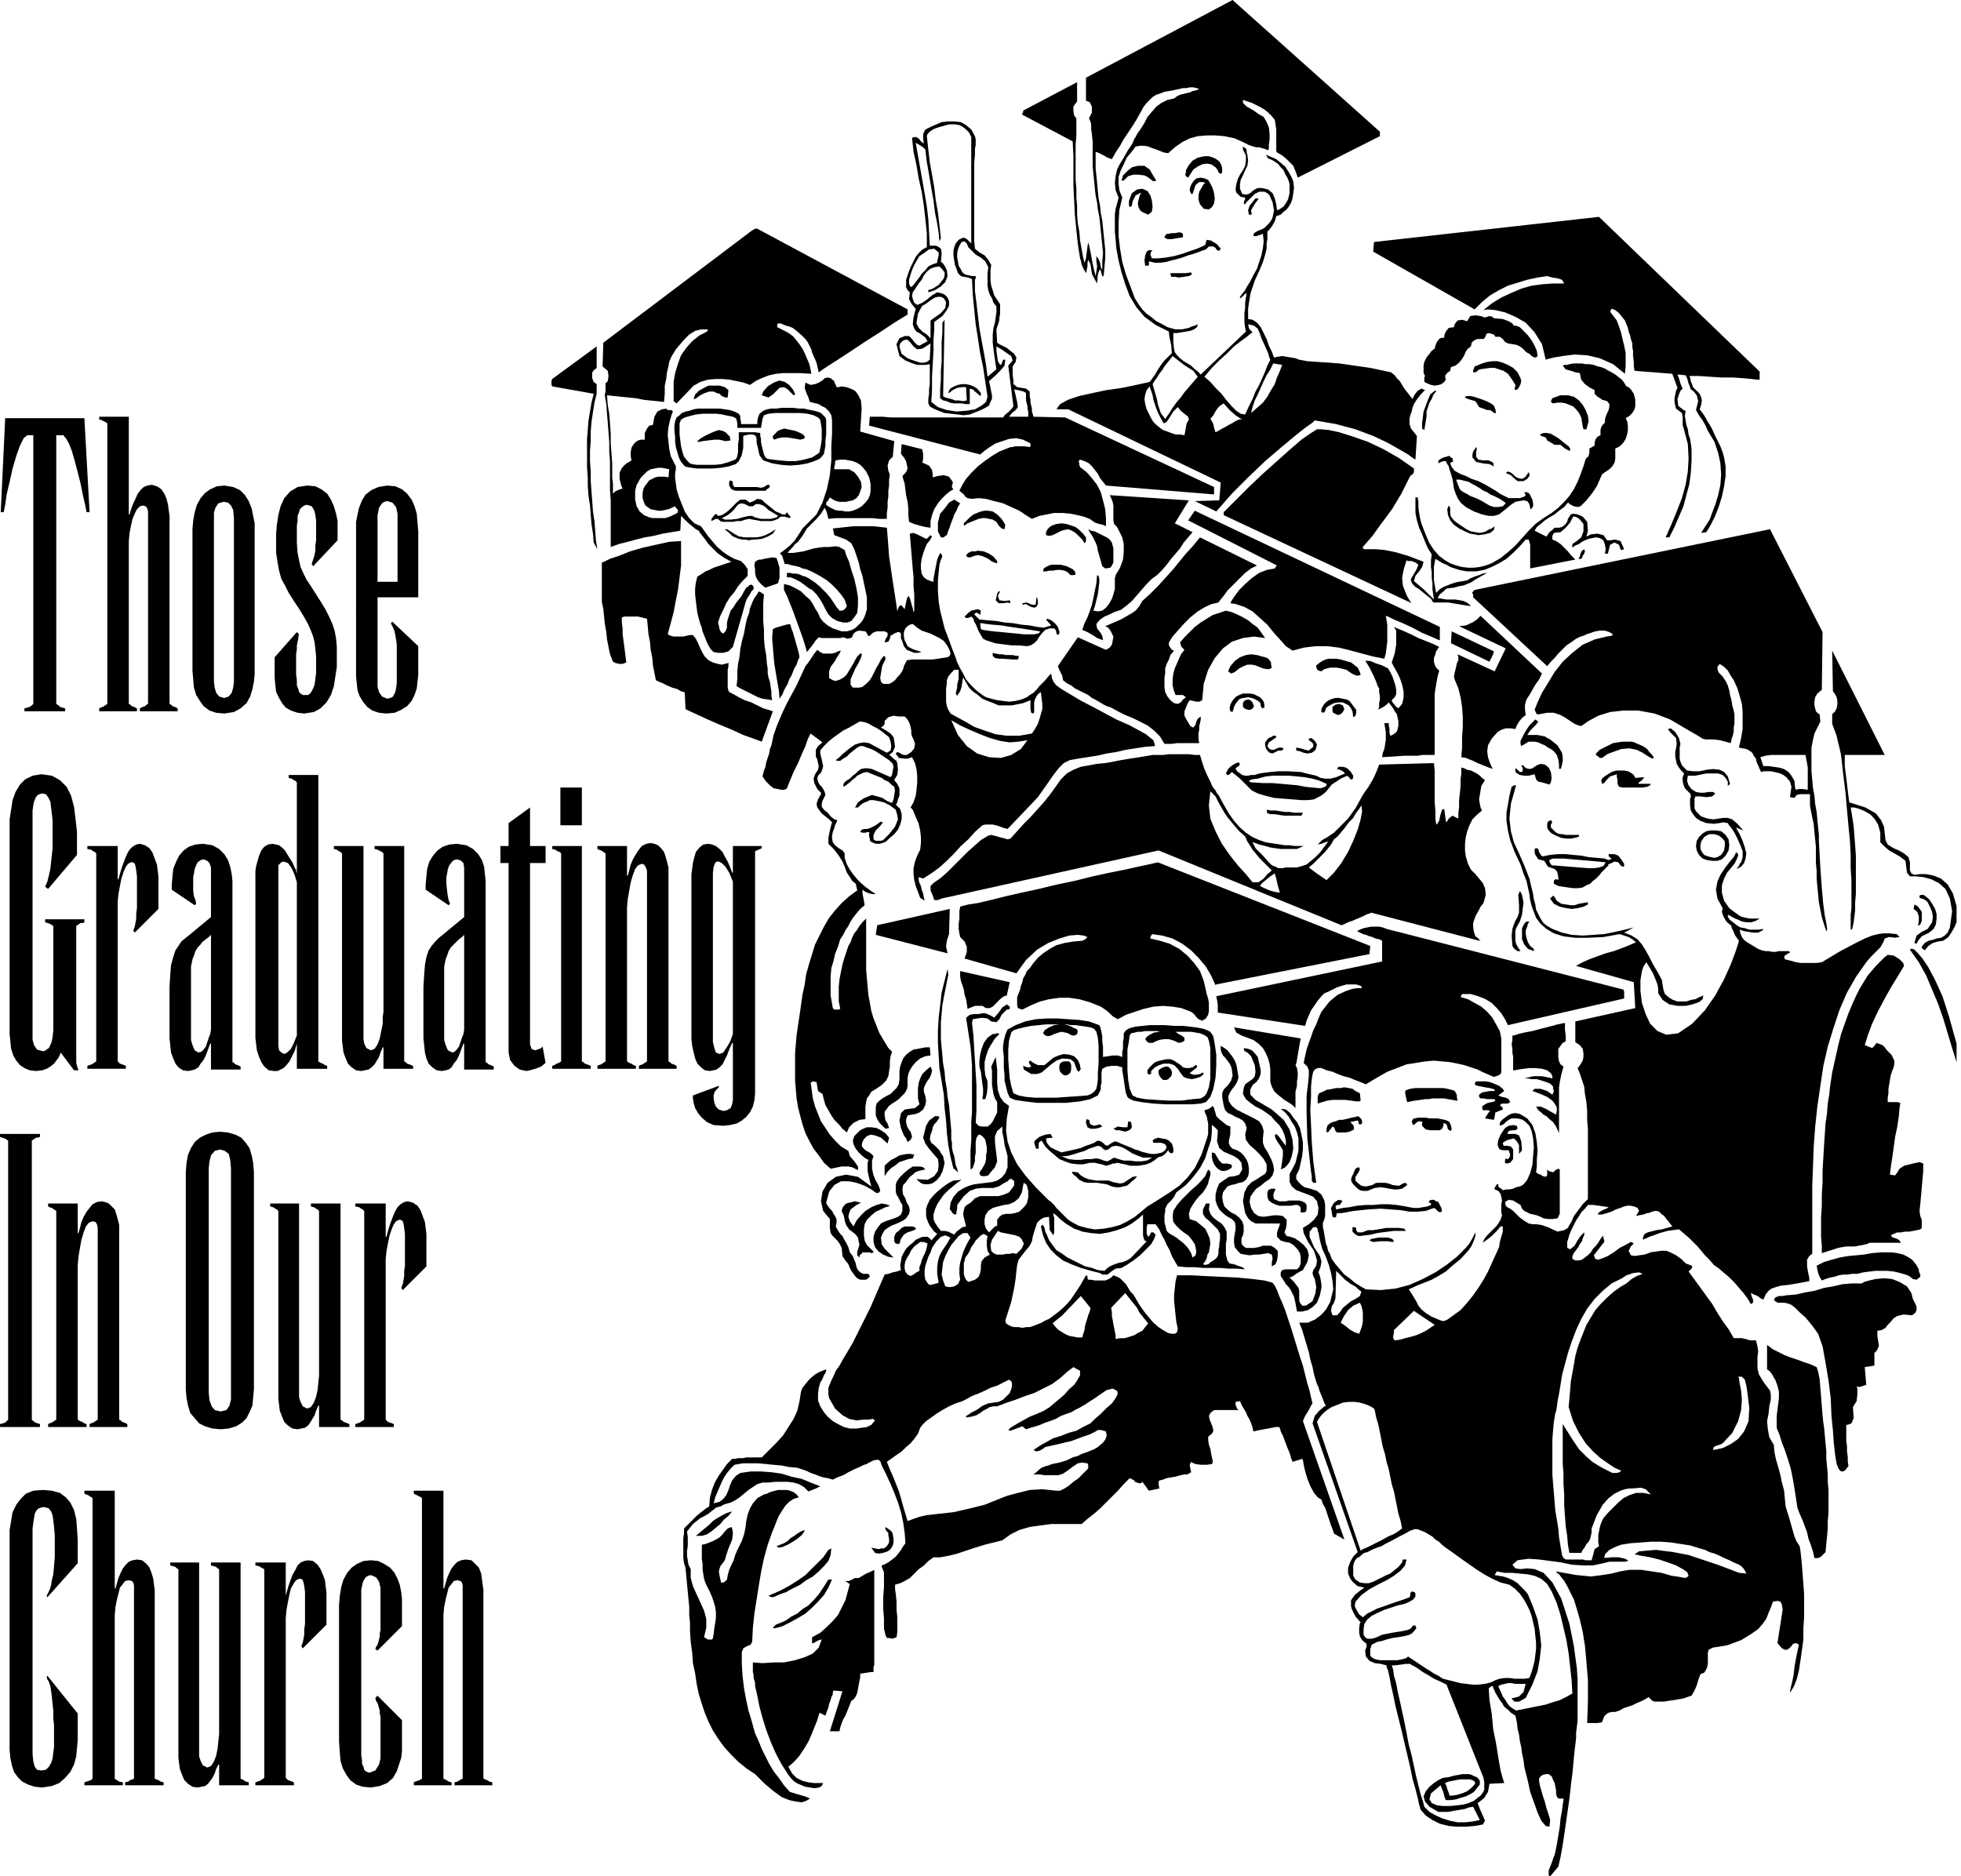 <svg xmlns="http://www.w3.org/2000/svg" width="2.649in" height="243.36" fill-rule="evenodd" stroke-linecap="round" preserveAspectRatio="none" viewBox="0 0 2649 2535"><style>.brush2{fill:#000}.pen1{stroke:none}</style><path d="m1459 621 6 2 6 3 4 4 4 5 4 5 3 6 4 5 4 5 146 12v-10l-201-94-43-1-1-4-1-3v-4l-1-4-1-4v-4l-1-5v-6l-5-4-6-1-6-1-5-4v-5l-1-7v-12l4-6 1-6-3-5-5-4-5-4-6-3-4-2-3-2-1-18 1-3 1-3 1-3 1-4v-3l1-5v-13l-4-6-4-6-2-7-2-6-1-7v-14l1-7-4-7-5-6-7-4-6-5-1-11V220l1-11v-8l1-5v-8l-1-4-5-9-7-6-7-4-9-1h-8l-9 1-7 3-7 3-8 4-3 6v6l1 7-4-3-3-4-4-2-5 1 2 19 4 18 3 18 4 18 3 19 2 18 2 19v19l-6 3-5 5-4 5-3 6-3 6-3 7-2 6-2 6v10l2 4 3 3-1 9 3 6 4 5 2 2-3 12-1 9 2 6 3 4 4 2 4 3 4 3 3 5-11 6-3-1-4-4-3-4-4-4h-6l-7 3-4 8 4 16 4 3 4 3 5 2 5 2 6 2h11l6-1v27l-1 7v6l-1 7v6l2 4 5 3 7 3 8 3 9 1 9 1 8 1 8-1 5-2 5-2 5-2 6-3 5-3 2-5 2-4v-5l-1-5-1-5-1-5-1-4 8-7 7-7 6-7 1-8h-3l-1 3-1 3-2 1-3-5-1-7-1-7v-6l7 4 7 5 6 4 2 6-6 7 7 55-3 4-4 4-4 3-3 4h-151l-12-1h-17l-1 12 150 39 6-5 7-5 8-5 9-3 9-3 10-1 9 2 10 5v4l-1 1-7-1h-13l-3 1h-3l-2 1-3 1-10 4-10 6-10 7-9 7-9 9-7 8-5 8-4 8 6 5 2 3 3 2 6 1 9-1 10 1 11 3 12 3 11 5 11 5 9 6 8 5 10-4 10-2 10-2h11l11 1 10 2 8 2 8 3 7 5 6 2 5 1 4 2v-11l-1-12-3-12-3-11-5-10-7-9-7-8-9-7-1-3v-2l-1-3 2-2zm-201-78 1-16v-18l1-18 1-17v-15l1-13v-11l11-8 6-8 3-6v-6l-2-5-4-4-5-2-5-1-7 4-6 5-7 5-7 3-4-3-2-5-1-5 1-4 4-6 4-6 4-5 3-6 4-5 5-4 5-2 7-1 4 4 3 4v4l-1 4-7 9-8 5-6 2v3l9-3 8-5 6-6 3-8-1-8-3-6-3-4-2-1 1-12-1-6-4-3-3-1h-8l-1-18-1-18-2-17-3-18-3-17-3-17-3-17-3-17 2 1 5 3 4 3 2 2 2 17 3 17 3 18 3 17 2 16 3 15 2 13 1 11 2-4-2-18-2-17-3-17-2-17-3-17-3-17-2-17-2-18 1-3 4-4 5-3 6-2 7-2 7-2h8l6 1 4 2 5 4 4 4 3 6v144l-6-6-4-2-3 1-4 2-4 5-2 5-1 5v6l1 7 1 6 2 5 2 6 4 4 4 1 6 1 5 2 1 21 2 20 2 20 3 19 3 20 4 19 3 20 3 20-2 7-6 5-9 5-12 2-13 1-13-2-12-4-9-7zm-16-197 6-4 7-5 7-1 6 5v4l-1 4-1 4v2l-6 2-6 3-4 5-5 5-4 6-4 5-3 4-3 3-2-2-1-3v-5l2-7 2-6 3-7 4-7 3-5zm14 140-4 3-4 1h-5l-6-2-6-2-5-2-4-3-4-3-1-3-1-3-1-4 1-4 2-2 2-2 3-1h3l4 4 4 5 5 4 7-1 11-7-1 22zm1-53v24l-5-5-6-4-5-5-3-6 1-7 1-6 3-6 3-5 4-2 4-3 4-3 5-3 4-1h4l4 2 3 5-1 8-6 7-7 5-7 5zm77 76-2-16-3-17-3-16-3-17-2-17-2-17-2-16v-16h1v-4h-5l-4-1-5-1-4-3-2-4-3-5-1-6-1-5v-6l1-5 2-5 3-5 4-1 3 3 2 5 4 4 6 6 7 4 6 5 4 8-1 9v16l1 6 2 6 3 5 2 6 4 5v8l-1 7-1 7-2 7-1 9v11l2 16 3 20-12 10zm55 54h-26l4-5 5-4 3-4-1-7-1-4-1-5-1-4-1-4 5 1 4 1 4 1 3 2v10l1 4 1 4v3l1 4v7zm258-345 3 5 1 5v5l-2 2-3-2-1-3-3-4-6-4-6-1-6 1-6 3-6 4-7 11-3-2-1-2 1-3v-3l4-7 5-6 7-4 9-2h6l6 2 4 2 4 3zm-85 26-4 1-4-3-4-3-4-2-8-1h-7l-7 2-6 6h-3l2-7 6-6 6-5 8-2h9l7 5 4 7 5 8zm70-1 3 5 3 6 2 7 1 7-1 7-3 5-4 3-7-1-5-6-2-6v-6l1-5 3-5 2-4 2-2 1-1-3-1h-5l-5 4-4 12h-2l-2-5 1-5 2-4 2-3 4-4 6-1 5 1 5 2zm-78 21 2 7 1 8-1 7-5 4-7-3-4-3-2-4-1-5 1-5 1-4 1-3 2-3-8 4-4 8-1 6-3 2-1-3v-5l2-6 2-5 7-5 7-1 7 3 4 6zm146 5-4 5-3 5-3 5 1 6h-4l-1-6 2-6 4-5 4-5h3l1 1zm460 24 217 209v11h-3l-8-1-11-1-14-1h-16l-15-1-15-1h-13l1 2 1 5 2 5 1 3 3 3 2 2 3 3 2 3 1 3 1 4-1 6-2 6 6 8 5 9 5 8 4 9 4 8 4 8 3 8 2 7 2 12v13l-2 14-3 14-4 13-5 13-6 12-6 10-7 1 5-8 4-6 3-5 2-6 5-13 4-13 3-14 1-14-1-15-3-14-5-15-9-15-3-7-4-7-5-7-4-7 3-12-2-8-4-5-4-3-1-3-2-5-2-7-2-4-11-1 2 5 2 7 2 5 1 2-3 3-2 5-2 6 1 9 2 2 3 2 2 2 3 1-1 7 1 6 1 6 2 6 1 7 2 6 1 6 1 7v17l-1 16-2 15-4 15-4 15-6 14-6 14-7 14h-5l8-18 7-17 7-18 5-18 3-18 1-18-1-19-5-19-2-7v-10l-1-6-4-3-4-3-1-4-1-5v-5l1-5 1-5 2-4-7-19-51-4-1-6v-6l-1-8v-7l-1-5v-5l-2-6-1-5-2-5-1-5-2-5-2-5-4-5-4-5-5-4-5-2-2 4 3 4 3 4 3 4 3 8 3 9 2 9 2 8 2 10v18l-1 10-16-13-18-8-17-4-17-1-16 2-12 2-8 2-3 1-5-21-10-16-12-13-14-8-14-6-13-3-10-1-6 1 11-9 13-8 13-6 14-6 14-4 15-2 14-1h15l-3-5-6-2-7-1-7-2-13 2-14 3-13 4-13 4-12 6-12 7-11 9-10 10-137-78 1-13 304-34zm-562 23v4l-1 1h-2l-6 1-6 1h-6l-4-2 1-3 2-2h3l3-1h5l5-1h3l3 2zm51 20-2 3-3-1-2-3-3-2h-6l-4 4-6 2-5 2-6 2-7 2-8 3-7 2-8 2-7 2-8 1h-7l-8-2v5l-1 1h-4l-1-7 1-7 2-5 3-2h5l-2 2-1 4 2 5h9l10-1 11-2 11-3 11-4 9-3 7-3 4-2 2-7 6 1 8 5 5 6zm-40 32 1 3-4 2-7 1-7 1-4-1h-6l-1-5h21l7-1z" class="pen1 brush2"/><path d="m2018 430 12 1 8 3 5 3 2 3h3l5 2 5 5 6 6 5 7 4 7 3 7 1 7-2 2h-2l-2-1-2-1-3-3-4-2-3-3-3-3-3-2-4-2-6-1-6-1-4-2-3-4-4-3h-6l-2-3-3-1-4-1-3 1-2 5-2 2h-8l-3 1-3 2-2 2-1 5-4 3-3 4-2 5-3 5-4 5-5 4-6 2-1 5-3 2-2 2-2 3 1 5-2 3-4 3-3 1-6 1-5-1-5-2-4-2v-6l1-2-2-4v-10l1-5 3-6 4-5 3-4 4-3 1-4 2-5 4-5 6-1v-3l2-5 4-5 7-1 1-4 4-5 6-1 7 2 4-7 7-1 7 1 6 2 3-1 3-1 4 1 2 2zm-744 105 1 1 2 1 3 1 5 1 5 2h5l6 1 5-1-1-18h-5l-7 1-6 3-5 4-1-1 1-2 1-2 2-2 4-2 5-2 5-1h5l6 1 5 2 5 3 5 6v3l-1 1-3-3-4-3-3-3-4-1v21h-5l-6-1h-10l-6-1-4-2-5-1-4-3v-12l1-13v-12l1-13v-26l1-13v-13l3-4-2 103zm-468-38-2 2-2 1-1 2-1 1v8l2 5 4 3v13l-3 12-2 13-2 13-1 13v13l-1 13v14l1 14v13l1 14 1 13 1 14 2 13 1 13 1 13 2 12-5-9-1-12-2-13-1-12-1-13-2-13-1-13v-12l-1-13v-39l1-12 1-13 2-12 2-12 3-12-56-10-1-2v-6l1-2 60-44v29z" class="pen1 brush2"/><path d="m2050 503 2 4 2 4 1 4-1 4-1 2-1 2-2 3-2 1-2-1v-2l1-2v-2l-5-8-5-7-6-4-6-2-6-2h-6l-7 1-7 1-2 1-2 2-2 1h-3v-3l1-2 1-3 3-1 7-3 7-2 7-1h7l7 2 7 3 7 4 6 6z" class="pen1 brush2"/><path d="m2163 496 5 2 5 3 4 2 5 3 5 4 4 3 3 4 3 5 3 1 3 3 2 3 2 3 1 4 1 4v9l-1 4-3 5-4 4-5 3 2 4 1 6v6l-1 6-2 6-3 5-5 5-6 3v14l-1 5-3 5-4 4-6 4-4 3-3 7-4 9-6 9-4 5-4 5-4 4-4 4-4 1-5-1-4-2-4-3-5 6-7 5-6 5-7 4-6 4-6 5-5 4-3 5 16 8 2-3 2-3 4-3 3-3h6l4-1 4-3 3-4 1-4 2-3 2-3 3-1 6 1 7 3 6 7 1 12-2 8 6-3 9-1 8 2 5 7h4l7-1 7 2 5 11h-1l-1 1h-2l-1-1-2-6-6-3-6 3-3 12h-4l1-6-1-6-2-6-5-3-5-1-5 1-5 1-5 2-4 2-4 3-5 2-4 3v-5l6-4 6-5 3-8v-10l-4-5-3-3-4-2h-3l-4 8-6 7-7 6-9 1-1 2-1 2v5l5 2 3 2 3 2 3 3 3 3 4 4 4 5 6 6-61 12v-32l-1-4-1-3h-4l-8 9-9 9-9 8-10 6-10 5-10 4-11 2h-12l-6-1-5-1-6-2-6-2-5-3-5-2-5-3-5-3-1 5-1 6v18l1 6 1 6 1 5 5-5 5-3 5-2 5-2 6-2 5-1 6-1 5-1 5-3 5-2 6-2 5-2 6-1-9 5-7 4-6 4-5 2-5 2-6 1-7 2-9 1-2 1-3 3-5 4-3 5 6 1 6 1h12l6 1 5 1 6 3 4 4-7-1-6-1-6-1-6-1-6-1h-20l-3-5-5-4-5-4-6-5-5-3-4-4-2-4v-3l3-5 3-5 2-4 2-5-4-3-5-2h-5l-2-1-4 13-2 11 1 10 3 8 3 7 3 5 2 3 1 1-254-119v-4l16-16 18-18 19-18 19-17 18-16 15-13 13-9 8-5h5l11 1 14 3 19 6 20 7 21 10 21 12 20 14v5l-2 3-3 2-2 4-5 10-5 10-6 10-6 10-8 11-9 12-10 14-13 15v2l2 1h15l12 1 15 3 17 5 21 8-2 7-4 6-5 6-2 7 7 6 7 6 7 7 6 6-1-7-1-7v-8l-1-7v-8l-1-7v-9l1-8-5-8-4-9-4-10-4-9-3-10-2-10v-21h3l1 6v8l1 7 1 6 2 8 3 8 4 10 4 9 6 9 7 8 8 6 7 4 8 3 8 2 8 1h8l8-1 8-2 8-3 12-7 10-8 10-9 9-10 9-10 9-9 11-8 11-7 9-7 8-8 7-8 6-9 5-10 4-10 4-11 3-10 4-4 1-5v-5l7-4v-3l1-5 3-4 4-2v-7l1-4 2-3 3-3v-4l1-4 2-5 2-4 1-5v-3l-3-4-7-2-1-1-5-3-4-4v-5l-6-3-7-5-5-6-2-9-6-1-6-2-7-2-4-5 2-1h4l3-1 6-1h11l5 1h5l6 1 5 2 5 1zm-1089 36v1h-1v1h-1l-4-4-4-4-5-3-6 1-4 4-5 5-6 4-9-3 2-5 6-7 8-5 8-3 7 2 6 4 5 6 3 6zm-90-5-1 10h-3l-3-1-2-1-3-3-4-1-4-2h-6l-6 2-6 3-4 3-3 2h-2l2-6 5-5 7-4 6-3h15l7 2 5 4z" class="pen1 brush2"/><path d="m1904 566 1-5 2-5 1-5 2-5 3-5 3-4 4-5 5-5-5-2-5 3-4 5-3 6-4-5-3-4-4-5-3-5-3-5-4-4-3-4-5-4-14-3-14-3-14-2-14-2-14-2-14-1-14-1-15-1-5-1-6-1-5-2-6-1-6-1-6-1-6 1-5 1-3-8-4-8-3-9-4-8-4-8-5-6-6-4-6-1v-14l1-7 1-6 1-7 2-6 2-6 2-6 6-13 5-12 3-10 2-8v-7l1-6v-10l2-2 4-5 4-7 2-7 6-2 4-4 4-3 3-4 3-5 2-6 1-7 1-7-1-9-3-7-4-7-4-6-6-5-6-5-7-3-7-3 3 5 5 2 5 3 4 3 3 4 4 4 2 5 3 5 2 5 1 4v12l-1 4-1 4-2 4-2 3-2 3-3 2-3 2-3 1-1-8-2-8-3-7-6-5-8-2h-6l-4 2-3 2-2 2-3 2-4 1-5-1-3-7v-6l1-6 3-6 3-7 3-6 1-7-1-8-1-3v-4l-2-2-3-2v4l4 8v7l-1 7-3 6-4 6-3 6-2 7-1 7 1 4 3 3 3 3 6 1v2l-1 2-1 3 1 2h1l1-2 1-1 1-1 5-5 5-5 6-3h7l4 2 3 3 2 5 2 4 1 6 1 5-1 5-1 5-2 4-3 4-3 3-3 3-4 2-5 2-5 3-1 4h4l3-1 3-1 3-1 1 10-1 9-2 10-3 9-3 9-5 9-4 8-5 8-2 4-4 5-3 4v2l2-1 3-3 2-2 2-1-1 6-1 7v7l-1 7v13l1 7 1 5-61 58-4-4-5-4-4-4-5-3-5-3-5-4-4-4-3-4-1-4-1-9v-13h5l6-1 6-1 6-1 5-2 4-3 1-4-4 2-4 1-4 2-5 1-4 1h-9l-4-1-7-2-7-4-8-4-6-5-7-5-6-6-5-7-5-8-6-16-6-16-5-17-3-18-2-17v-18l1-17 4-17-4-10-1-9v-9l3-9 4-8 4-9 6-7 6-8 6-1h6l5 1 5 2 6 2 5 2 5 2 6 1 9-8 10-7 10-5 11-3 12-1h12l12 1 14 3 11 5 8 4 6 2 4 1h4l3 1 4 1 5 2 1-2v-5l1-7v-8l-1-9-3-7-4-7-7-4-7-5-9-5-5-5v-4l6 2 6 2 6 3 6 3 5 3 5 4 5 5 4 5 1 6 1 7v29l1 2 7 4 6 5 5 5 4 4 2 5 2 5 1 3 1 3 111-56v-6L1665 0l-198 105v31l5 2 3 6v8l-4 8 1 2 1 2 1 4v6l1 8 1 9v34l1 10 1 10 1 10 1 9 2 10 1 9 2 10 1 9 1 10 1 10 1 10 1 10-1 11v12l-2-4-1-6-2-5-3-4v7l1 7-1 7-1 6-3-12-1-5-1-5-1-6-1-5-1-5-1-4-1-3v-1l-1 6-1 8-1 8-2 6-2-8-2-11-2-11-1-12-2-11-1-12v-12l-1-11v-12l-1-12v-48l1-12v-23l-3-4-1-6v-6l5-7v-26l-72 38-1 1v2l-1 1v2l68 36 1 20v40l1 20 1 20 2 20 2 19 3 19 1 3 1 5 2 5 4 7 1-4 1-5v-5l1-4 3 6 1 6 1 7 3 6 4 7 1-12 2-6 1-1 1 2 1 4 1 3 1 1 1-3 1-11 1-11v-11l-1-10-1-10-1-10-1-10-2-10-1-10-2-10-1-10-1-11-1-10-1-10v-22l5 2 6 3 5 3 6 2 5-9 6-9 5-9 6-9 6-9 5-8 5-9 5-9 4-5 4-4 4-4 5-3 6-2 5-2 6-1 6-1 4-1 5-1 4-1h5l4-1h5l4 1 4 1-4 2-5 1-4 2-5 1-4 1-4 1-4 2-4 3-9 2-8 4-7 5-6 7-6 7-4 8-5 8-5 7-2 4-2 3-1 3-2 4-6 9-5 9-5 8-4 8-2 9-1 9 1 10 4 10-2 8-2 7-1 7v24l1 11 1 12 3 16 4 16 5 16 6 16 9 15 11 13 15 11 18 9v2l1 7 2 9 1 11-5 5-5 5-4 5-4 6-3 5-3 5-3 4-3 4-18 4-19 4-21 3-19 4-18 4-15 5-11 6-5 7h16l206 99-2 24-33 1 29 14 21-24 23-23 22-21 21-18 18-15 15-12 10-7 3-3 29 5 26 7 24 9 19 9 16 9 12 7 7 5 3 2 2-32-4-5-4-5-2-6v-7zm-298 1-3 5-1 5-1 6-1 5-6-1h-6l-6-2-5-2-6-2-4-3-5-4-4-4-3-5-3-6-3-6-2-7-1-7 1-6 2-6 4-5 2 6 2 6 1 6 2 6 2 6 3 7 3 6 4 7 4-2 4-6 5-8 6-6 4 5 5 4 5 4 1 4zm-32-1-3-4-3-4-2-6-2-6-1-6-2-7-2-7-2-7 3-5 3-4 3-5 4-5 3-5 4-5 4-5 3-4 9 7 5 4 6 4 8 5 6 8-6 7-6 7-6 7-5 7-6 7-5 7-5 8-5 7zm68 18-2-6-1-5-2-4-2-3 4-5 4-7 4-5 6-4 8 9 8 7 6 4 3 1-5 1-4 2-5 3-4 2-5 3-4 2-5 3-4 2zm-15-75 10-12 10-10 11-10 9-9 9-7 7-5 6-5 3-2-2-2-2-2-1-2-1-5 8 2 5 4 3 7 2 6 5 11 4 9 2 7 1 2-4 8-3 8-4 9-4 9-5 9-4 10-5 10-5 11-6-1-6-4-6-6-7-8-7-9-8-8-7-8-8-7zm63 49 2-8 3-9 4-8 4-9 4-9 4-8 5-8 4-8 12 2-3 8-4 9-3 9-5 8-5 9-6 8-8 7-8 7zm248-30h2v1l-2 2-2 3-2 5-3 5-2 6-2 6v7l-1 6-1 6-1 6-3-2v-7l1-8 1-8 3-8 3-8 3-7 6-5zm208 41-3 11h-4l-1-4-1-6-1-6-3-6-4-5-4-4-5-2-5-2-5-1h-6l-6 1-2-1-1-2 1-2 1-2 11-4h10l8 2 7 5 5 6 4 7 3 8 1 7zm-125-11h-3l-2-2-3-2h-4l-11-4-3-5-2-3-7-2-6-2-1-2 3-1h4l5 1 6 2 6 2 5 2 6 3 4 3 2 5 1 5zm59 29 2 2 3 1 3 1 2 4 10 6h8l6 5 6 3h1v-3l-2-3-4-3-5-4-5-4-5-3-5-3-5-1h-5l-5 2zm-964-20-1-3-3-3-3-3-5-2-4-1-5-1-5-1-4-1h-7l-8-1h-15l-7 1h-7l-6 1-5 2-5 4-2 5-1 5v4h-22v-3l-1-4v-4l-2-3-6-3-6-2-7-1-7-1h-29l-6 1-6 2-5 1-5 2-3 3-4 3-2 5-1 6v7l1 8v7l1 7 2 7 2 7 3 6 5 6 3 1 6 1 8 1h21l11-1 11-2 9-3 4-4 2-4 2-4 1-5 1-5v-16l3-1 5-1h5l4 2 1 4v5l1 4 1 4 1 5 1 4 2 3 3 4 12 4 12 2 12 1 13-1 11-2 9-3 7-3 4-4 2-3 1-5 1-6v-7l1-7v-21zm-11 46-8 5-11 3-11 2h-11l-11-1-9-1-7-1-3-2-2-4-1-4-1-4-1-4-1-5v-4l-1-4v-4l-7-1h-22v10l-1 6v11l-1 5-1 3-2 2-8 3-10 3-9 1h-25l-6-1-3-1-4-4-4-5-2-6-2-8-1-8-1-8v-15l2-5 5-3 7-2 8-2 9-1h19l8 1 4 1 5 1 5 1 4 2 1 2 1 5v6h32l1-6 1-6 2-5 6-2 9-1h34l10 1 8 2 6 3 3 3 1 6 1 6v15l-1 7-1 5-1 5-2 2z" class="pen1 brush2"/><path d="m1087 592-2 1-4 1-5-1-6-1-7-1h-6l-6 1-5 2-1-1-1-1v-3l3-3 4-4 5-2 4-1 4 1 5 1 5 1 5 2 4 2 3 2 1 2v2zm-100 3-7 1-4-1-5-1h-6l-8 1-8 1-5 1h-2l1-2 4-3 5-3 6-3 7-3 6-2 5 1 4 2 4 4 2 2v2l1 3zm259 12v2l1 4v7l-1 5 9 4 4 6 1 6v4l7-2 8-1 7 2 5 7v2l-1 3v3l2 2-5 3-5 4-6 6-5 6-5 8-3 8-2 8v9l-7-1-8-2-7-2-7-3-1-9v-9l-1-9-2-9-1-8-1-8-2-6-1-4 2-2 2-2 2-3 1-4-1-4-1-5-3-5-4-5 1-13 28 7zm751 14 7 1h7l6 3 1 5-6-3-9-1-9-2-5-6v-4l1-4 2-3 2-3 1 2-1 5v6l3 4z" class="pen1 brush2"/><path d="m1208 596-46-13 2-31-1-11-4-8-4-5-6-3-6-2-6-1-4 1h-3l-1-3-1-2-1-2v-1l-5-4-4-1-4 1-3 3-5 3-5 2-6 1-7-3-1 7 2 6 3 7 2 6 4 1 4 1 4 1 3 2 6 3 5 5 3 5 1 7v17l-1 18v19l-2 20-4 19-6 18-8 16-13 13-3 3-3 3-3 5-4 6-4 6-6 6-6 5-8 6h1l1 1 1 1 1 2 3 10h4l3 1 4 1 5 1 4 1 4 2 5 1 5 2 8 4 7 4 8 5 7 6 6 6 6 7 5 7 3 9-2 3-2 2-3 1h-3l-4-5-4-6-4-6-5-6-5-5-5-5-6-5-6-4-3-2-4-2-4-1-4-2-4-1h-4l-5-1h-4v6h5l5 2 4 2 4 2 4 3 4 3 4 3 4 2 6 6 5 7 4 7 3 6 4 7 5 5 7 4 8 2h6l5-2 4-5 4-6 1-10v-11l-2-12-3-13-4-12-3-11-4-9-2-7-4-2-3-2-5-1-9 1h-7l-8 1-6 1-7 2-7 2-7 1-7 1h-7l3-4 4-4 3-4 4-3 3-4 3-4 3-5 3-5 7-7 6-6 6-7 5-8 2 4 1 3 1 4 1 4 10-1h49l10 1h10v-8l1-7v-8l1-7v-8l1-7v-8l1-7-2-5-1-7 2-7 5-5 2-21zm-35 78-4 5-5 5-5 3-7 3-5 1h-5l-5-1h-4l-5-1-4-2-4-2-4-3v-3l2-2 2-3 1-2 3 2 3 2 3 1 4 1h9l4-1 5-1 5-3 3-4 2-5 2-6-1-7-4-7-5-6-7-4h-20v-3l1-4v-3l1-2 6-1h6l6 1 5 1 5 2 5 3 4 4 4 5 2 4 2 4 1 4 1 5v10l-1 5-2 5z" class="pen1 brush2"/><path d="m1226 418-203-109h-3l-5 3-200 151-1 32 7 6 1 7-1 7-3 3v11l-1 4v1l2 12 1 13 1 12 1 13 1 13v13l1 13v39l1 14v63l11-4 12-3 11-3 12-3 12-2 12-3 12-2 12-2 1-20 8 8 7 6 5 4 4 2 1 2 3 4 4 5 5 7 6 6 7 7 9 6 9 5-6 2-6 2-6 2-6 2-6 3-5 2-6 4-5 3-2 8-1 8v8l1 9 1 8 1 8 2 8 2 7 2 5 1 5 2 5 2 5 2 5 2 4 3 5 4 4 6 1h7l7-2 6-6 2-7 2-7 2-7 2-7 2-7 2-7 2-7 2-7 1-4 2-5 2-3 2-3 2-4 3-3v-3l-2-3h-3l-1 1-2 2-2 1-3 5-3 6-4 5-4 5-3 5-4 5-2 6-2 6-1 5v6l-2 5-3 3-3-2-2-4-1-5-1-4 3-9 4-8 4-9 5-8 6-7 5-8 6-7 7-7v-9l-2-3-2-3-3-3-2-2-9-3-9-5-7-5-7-6-6-7-6-7-5-7-5-7-9-4-7-7-6-9-4-10-4-10-3-10-1-8-1-7v-7l1-5v-4l-3-6-4-8-2-10-1-9-1-10 1-10 2-9 2-7 2-5-2-2h-5l-2-2-6 1-6 3-4 7-2 11-5 1-3 4-3 6v9h-5l-4 1-3 2-3 3-3 5-1 6v5l1 6-3 2-2 1-3 2-3 3-3 4-2 5v8l1 4 1 4 1 3 1 2-3 1-3 1-4 2-3 3v-14l-1-7v-20l-1-14-1-13v-14l-1-13-1-13-2-12-1-13 10 1 9 1 10 1 10 1 10 2 9 1 10 1 9 1 1-11v-11l2-9 1-9 2-8 1-6 2-5 2-4 2-3 3-5 5-6 6-7 7-7 8-5 8-2h9v2l-3 2-4 2-4 2-10 8-8 9-7 10-4 11-4 13-2 12v26l4 3 23-24 9-5 10-3 10-1h10l10 1 10 2 9 2 8 3 9-6 9-4 8-3 9-2 10-1h23l15 1-1-6-2-8-3-7-3-7-3-6-4-6-4-5-4-5-5-4-5-3-6-3-6-3v-4l1-1h4l2 1 5 2 4 1 5 2 4 3 8 7 5 5 3 4 3 6 2 4 1 4 2 5 2 4 2 5 1 4 1 5 1 4 7-5 14-9 20-13 21-14 22-14 18-12 13-8 5-3v-7zM866 645l4-4 4-4 5-3 5-1 5-1h5l5 1 5 1-1 11-5-1h-9l-4 1-4 2-4 2-3 4-3 4-2 4-1 5v7l2 6 2 4 4 3 3 2 5 1 5 1h4l5-1 5-1 9-4 1 2 2 2 1 2-1 3-4 2-4 2-5 2-4 1h-16l-5-1-7-3-6-5-4-7-2-9v-12l1-4 1-4 2-3 2-4 2-3zm1192 5h-8l-5-4-4-4-7-3 3-2 3 1 3 2 4 4 4 2 5 1 4-2 5-7 1 2v3l-3 4-5 3zm12 25-2-4-2-4-3-2h-4l2 4-2 2-3 1-3 1h-15l-4-2-4-2-4-2-4-3-5-3-5-3-7-4-8-4-9-3-8-4-8-3-7-4-4-5-2-5 1-1 1-1h2l-1-5-2-1-2-2h-1l-3 1-4 1-4 2-3 2v4l2-1 2-1 3-1h3l2 4 2 3 1 4 2 6 2 7 1 6 1 7 2 6 3 7 4 6 7 6 11 6 11 4 9 2h7l7-2 5-4 5-4 6-5 6-4 5-1 6-1 5 1 3 4v2l1 2v3l2-1 2-3v-4l-1-5zm-58 8-5-3-5-3-6-3-5-2-5-2-5-3-4-2-3-2-2-2-2-5-2-5-1-3h5l4 1 4 1 4 1 5 3 4 2 5 3 6 4 5 2 4 3 5 2 4 2 4 2 3 2 3 2 2 2-4 4-6 1h-6l-6-2z" class="pen1 brush2"/><path d="M992 658h30l6 1 4-1 3-2 2-1h2l1 2-1 2-3 2-2 2h-41l-5-2-3-5v-5l1-2 3 1 1 2v3l2 3zm614 18-19 31 24 12-6 7-6 7-5 8-6 7-6 7-6 8-6 7-7 7-7 5-7 7-7 8-6 7-7 8-7 6-8 6-9 3-6 3-7 3-6 4-5 6 1 6 4 5 3 5 1 6-8-3-6-4-7-4-7-3 3-9 4-8 3-8 3-9 2-9 2-10 2-10 1-11 2 1 1 4v5l-1 8-1 8-2 8-2 8-2 6 6 1 6-1 5-4 4-5 4-7 2-6 2-7v-15l1-3v-1l6-10 4-11 1-10v-11l-2-9-4-8-3-6-4-4-1-5v-20l-1-5-2-5-2-4 107 7zm-309 4-3 5-2 5-3 5-2 6-2 5-2 6-2 5-2 6-2 1-2 2h-4l-2-4-2-4v-12l1-4 1-4 1-4 6-7 6-8 7-4 8 5zm663 18 4 5 5 4 6 4 6 4 6 3 6 1 6 1 5-1 3-1 3-2 5-2 4-3-1 5-5 4-8 2-8 1-5-1-6-1-7-3-8-4-7-5-5-6-3-7-1-8 2-5 2 3v8l1 4zm-897-6-2 3h-4l-4-2-5-2-5-4-5-4-5-4-4-4-6-1-5 3-5 2-6-4h-7l-5 4-5 5-5 5-5 4-5 3-5 1-3-3-2 2-4 5v3l6-3h2l2 1 1 1 1 1 3 1h14l5-1h6l6-2 5-1 5 1 6 1 5 1h14l4-1 5-2 2-2 2-1h5l7 2 1-2-3-3-2-3zm-43 7-4-2h-4l-5 1-4 1-7 2-9 1h-8l-4-2 8-4 5-4 4-4 3-4 3-3 4-1 4 1 6 3h5l4-3h4l3 1 3 1 4 3 3 3 5 3 5 3 3 2-2 2-4 1-4 1h-13l-4-1-4-1z" class="pen1 brush2"/><path d="m1945 865-3-1-9-4-12-5-13-7-13-6-12-5-8-4-3-1 1 6 1 6v23l-1 8-1 8-2 7-15-3-15-4-15-4-16-4-16-2h-16l-16 2-15 4-9-6-8-9-9-10-8-10-10-9-10-9-11-6-12-4-7-1 2-4 4-6 6-8 8-8 9-8 10-7 10-4 11-2 1-1v-1l1-1 1-1-120-61 9-13 331 157v18zm-587-156-1 6-4-1-4-4-3-5-5-3-5-1-4-1h-5l-5 1-5 2-5 2-5 2-4 3h-1v-3l4-4 4-4 5-4 5-2 5-2 5-1h5l6 1 6 4 5 5 3 4 3 5zm109 17v5l-1 2-1 1-3-5-4-4-5-5-5-3-5-2-5 1-4 1-4 2-4 2-4 2-5 1-4-1v-4l2-4 3-3 3-2 6-2 7-1 7 1 6 2 6 2 5 4 5 5 4 5zm35 7 1 4 1 4v19l-2 4-2 3-7 1-4-3-2-7-2-7-2-7-1-6-2-5-2-4-2-4-2-3-2-3-2-4 4 2 5 1 4 2 4 2 4 2 4 2 4 3 3 4zm-503-8h2l4 1h17l6-1 6-2 6-3 8-5-4 6-7 4-8 3-9 1h-4l-4 1-5-1h-4l-5-1-5-2-4-2-4-4-6-5h3l5 3 6 4 6 3z" class="pen1 brush2"/><path d="m1698 764-8 4-8 6-8 8-8 8-8 8-5 7-5 6-2 3-9 2-9 4-10 6-10 8-9 9-8 9-7 8-5 8v4l2 3 2 3 3 1-5 6-2 6-3 6-2 6v6l-1 7v13l1 6 3 6 4 5 5 4 5 1 4-2 3-4 4-3-4-3h-10l-2-5-2-8v-8l1-8 2-7 3-7 3-7 3-6 4-5-2-2-2-2-1-3-1-3 6-7 7-7 7-7 8-6 8-5 8-5 9-3 9-3 8 2 7 3 8 4 7 4 6 5 7 5 5 7 5 7-15-2-15 2-15 5-12 9-11 13-9 16-6 19-2 22-4 2h-4l-4-1-5-1-3 5-2 5-2 5v6l2 4 3 5 3 5 4 2 3-4 1-4 2-4 4-3v4l-1 5-1 4v5l-1 4v9l1 5h-30l-7 1h-10l-6-10-8-8-9-7-10-5-10-5-10-4-10-5-9-5-6-2-4-2-5-3-5-3-6-3-5-4-6-3-6-3-6-3-5-4-6-3-5-4-1-6-2-4-2-4-2-5 27-39 38 17 5-3 3-4 1-5 1-6-2-4-2-4-3-4-4-2 7-3 7-3 7-3 7-4 7-4 6-4 5-6 4-7 11-10 10-10 10-11 10-11 9-11 9-11 10-11 9-11 77 38zm-351-6v3l-4-1-4-2-4-3-4-2-5-2-5-1-5 1-5 2h-3l-2-1-1-2 3-3 4-2h5l4-1 8 1 7 3 6 4 5 6zm63 10-1 4h4l4-1h5l6-1h5l5 1 4 2 4 4h5l2-1-1-4-3-3-4-2-4-2-4-1-4-1h-13l-3 1-4 2-3 2zm-490-37v33l-2 16-2 16-3 15-3 16-4 15-4 15 4 2 4 1h13l4-1 5-1h4l4 5 3 6 3 7 3 6 3 5 5 5 6 3 7 2 5 1 4-1 4-1 1-1v5l-1 5v24l1 4 1 2 6 3 7 4 8 4 9 3 8 4 8 4 7 2 6 2-15 41-11-4-14-5-15-7-17-7-16-7-13-6-11-5-6-3-1-22-1-1-4-1-5-3-7-2-7-3-6-3-5-2-4-2-2-10-2-10-1-11-2-10-1-11-2-10-1-11-1-10-4-1-4-1-4-1h-18l-4 1v7l1 8v7l1 8 1 7 1 8 1 8 1 8-5 2h-4l-5-1-4-2-4-10-2-10-2-10-1-10-2-11-1-10-1-10-2-10v-53l3-1 8-4 12-4 15-6 17-5 18-4 18-4 16-1zm1217 23-1 1h-4l2-3 1-4 2-4 3-2 1 3-1 3-2 3-1 3zm-1086 6 2 7v14l-2 7-17 6-4-3-4-4-3-4-2-4-1-5v-5l-1-5 1-5 3-2 3-1h3l3-1 6-1 6-1 5 1 2 6z" class="pen1 brush2"/><path d="m1032 803-1 12v24l1 12v11l1 12 2 11 1 12 1 6v6l1 6 2 6 1 7 1 6v6l1 6-6-1-7-1-6-2-6-3-6-3-6-3-6-3-5-3 1-10v-10l1-10 2-10 1-10 2-10 3-11 2-11 2-9 3-8 1-6 2-5 2-5 2-4 3-4 3-5 2 1 2 1 1 1 2 1zm316 2 2 6 7 1 7-1 1 4-4-1-6 1h-6l-4-4 1-4 1-5 2-3h2l-3 6zm53 2 1 5v4l-2 4-3 1-4-1-4-2-3-2-4 1-1-1v-1l6-1 7 3h5l1-9 1-1zm682 103-4 8-5 7-4 7-4 7-4 6-2 7v7l1 7-5 4-4 5-3 5-2 5-6-1h-7l-6 2-5 3-8 9-5 9-1 8 1 8 2 6 2 5 2 4 1 1-6-2-5-2-5-2-5-2-6-3-5-2-5-2-6-1 1-13v-14l1-14v-13l-1-14-2-13-3-12-5-12-1-4 1-5 1-4 1-4 1-5 2-4v-4l-1-4 50 23 15-31-63-30 9-1 9-4 6-4 5-5 83 78zm-654-63-4-5-5-4-5-2-2 1 7 8-10 3-9-1-10-2-11-1-11-2-12-1-11-2-12-1-11-1-7-7 2-2h2l2 1 2 2 1-6-4-2-9 2-4 3-3 3-2 2 2 2h2l3-1 2-1 1 1 2 2 1 4 2 3 2 5 2 5 3 5 3 5 4 2 6 2 6 2 7 1 8 1 8 1h10l10 1 5-1 5-3 4-4 3-5 4-5 4-4 6-2h6l2 2 1 3v2l2 2 2-2v-3l-1-3-1-3zm-39 10h-7l-9-1-11-1-10-1-11-1-8-1-6-1-3-1-1-8h2l6 1 9 1 12 1 12 2 14 2 13 2 13 2-1 2-2 1-5 1h-7zm-323-14 1 2 1 4 2 5 2 7 2 7 2 7 2 7 1 6-2 4-2 6-3 5-2 5-2 5-3 5-2 6-3 5-2 4-2 5-2 3-2 3-1-12-2-11-2-12-2-12-1-11-1-12-1-12 1-12 4-2 7-2 7-2 5-1zm877 31-2 3-2 3-1 4-2 5v5l1 4 2 4 4 4v1l-1 3-1 4-1 5-1 6-1 6-1 7v82h-17l-5 1h-18l-31 2 1-6 2-5 1-6 1-6v-11l-1-6-1-6h6v3l1 5v5l1 4 3-1 3-2 3-3 1-3 1-5v-6l-1-4-1-5-3-4-2-4-3-4-3-4-3 3-4 3-4 2-4 2 1-1 1-3v-5l1-5v-5l-1-5v-5l-2-3-2-6-3-7-3-6-3-6-3-5-2-3v-2l2 1h4l7 3 9 3 8 4 3 5 3 6 2 6 2 6 1 6v6l-2 4-4 4 1 3 2 2 2 3 4 3 5-6 2-8v-9l-2-9-3-9-4-8-4-7-3-6 2-6 2-6 1-6 1-6v-19l-3-5 2 1 5 2 7 3 9 4 10 5 10 4 10 4 8 4z" class="pen1 brush2"/><path d="m2018 880-1 4-2 4-2 4-1 2-52-25 1-16 57 27zm474 140v15l1 8 1 8 1 8 1 9 1 8 1 8 22 7 14 8 7 9 4 9 1 9 1 9 3 6 8 5 7 3 7 4 6 5 2 7v11l2 4 4 2 7-1h9l10 2 10 4 9 8 7 12 5 17v22l-3 7-4 7-4 6-7 5-7 1-7 2-6 4-5 6-1-1-2-1-1-2v-1l4-5 5-3 5-1 6-2 6-1 5-3 4-4 3-7 3-22-3-17-6-13-9-8-10-5-11-3-10-1h-8l-4-5-1-8-1-8-8-6-7-4-7-4-6-5-6-6v-13l-3-11-5-8-6-6-7-4-7-3-7-2h-5l2 12 2 13 1 13 1 13 1 14v52l-1 11v11l-1 8-1 8-1 5-1 4-1 1h-1v-20l1-9v-38l-1-16v-18l-1-19-2-20-2-22-2-23-3-24-1-9-1-9-1-9-2-9-2-8-2-9-3-8-3-8v-13l2-2 2-2 2-4 1-5v-5l-1-5-2-4-3-4-1-55 71 141h-54zM1376 886v3l-1 2h-7l-13-1h-5l-6-1-3-3v-4l4 1 5 1h4l5 1h9l4 1h4zm336 3 3 3 2 3v3l1 4-3 2h-4l-5-1-5-2-5-2-5-1h-6l-5 2-6 3-6 5-5 2-4-3 3-7 6-7 7-5 8-3 7-1 8 1 7 2 7 2zm113 6 4 3 5 4 3 6 1 4-5 1-5-2-5-3-4-3-4-1-4-1-5-1h-9l-4 1-4 1-4 3-4-1-2-2-1-3v-2l5-4 5-3 6-2h11l6 1 7 2 7 2zm-123 47 3 3 2 3 1 4v4l-3 1-2-3v-3l-2-3-5-3-5-2-5-1-6 1-5 1-3 3-3 4-2 4-2 7-3-1-1-4 1-5 2-4 3-4 3-3 4-2 5-2h10l5 1 4 2 4 2zm90 6-3 3-2 3-2 4v4l3 1 2-2 1-4 2-2 5-3 4-2 6-1h6l4 2 4 2 3 4 2 4 1 8 3-2 1-4v-4l-3-4-3-4-3-4-4-2-5-1-5-1h-5l-4 1-5 2-3 2z" class="pen1 brush2"/><path d="m1693 952 1 2-1 2-2 2-2 1h-3l-3-1-2-1-2-2v-5l1-2 2-2 4-1 3 1 3 3 1 3zm123 6-2 4-3 3-4 1-4-2-2-1-1-2v-6l4-3 5-1 5 2 2 5zm-308 14-28-15-21-11-15-9-10-6-7-5-4-5-2-5-1-6-4 4-4 5-4 4-4 4-4 5-4 4-5 3-4 3-7 3-8 2-9 1-8-1-8-1-8-2-7-2-5-3-9-7-7-7-6-7-4-8-4-7-4-8-3-9-4-10-5-14-5-13-3-12-3-12-2-12-1-14v-16l2-20 2-7 2-4-1-3-2-2-2 4-2 5-1 5-1 5-1 5-1 6-1 5v4l-4-1-5-2-4-3-3-5-1-7v-6l1-7 2-7 2-6 3-7 4-5 3-5-2-2-2 2-2 2-2 1-6-3-6-3-5-2-5 1 1 12 1 12 1 12 1 12 1 11v12l1 11v22l-1 2-1-5-2-7-2-7-2-3-2 4-3 14-4-5h-2l-2 2-1 3-1 3v1-2l-1-7-2-13-2-13-2-13-2-14-2-13-1-14-1-13-1-12-9-1-9-1h-28l-9 1-9 1-9 1 2 9 8 3 8 3 7 5 4 8 3 9 3 9 2 9 3 9 2 10 2 9 2 10v16l-2 7-2 5-3 5-4 4-4 4-5 3-7 2h-7l-6-2-6-2-7-4-6-5-4-5-3-7-4-6-3-6-4-6-6-5-6-6-7-4-8-4-8-2v8l4 8 4 10 4 10 4 11 4 11 4 11 4 12 3 11 4-5 4-5 4-6 4-4 4 1h25l4-1 6 2 4-1 2-1 1-3 2-3 3-2 4-1 8 1 1 1 1 2 1 1v2h3l4-4 5-2h11l4 2v4l-3 5-1 4 5-1 2-4 1-4 5-3 2-1 3-1h2l2 2v6l2 5 2 6 4 5 5 2 5 2h5l5-1-6-2-3-1-3-1-4-2-3-2-2-4-2-4-1-5v-6l2-5 3-3 3-2 4-1 6 5 6 4 6 2 6 2 6 3 6 3 6 4 5 7 3 6 1 4-1 3-3 2-7 1-6 1-7 1h-28l-7 1-2 4-2 4-1 4-2 4-3 4-3 3-3 4-4 3-4 2h-8l-3-3-1-5 1-6 1-6 1-5 2-4 2-4v-3l-2-2-4 5-3 6-3 5-3 6-3 6-3 5-5 5-5 4-4 1h-9l-3-4v-7l3-7 3-7 4-7 3-6 2-5v-3h-2l-4 4-3 5-2 4-3 5-3 5-3 5-4 4-5 3-3 1-3 1-4-1-5-3v-9l2-6 3-4 3-4 2-4 2-3 2-3 2-4-4 1-4 2-4 1h-12l-4-2-4-3-4 5-4 6-4 6-4 5-6 13-6 13-7 13-7 13-6 13-6 14-5 14-3 14-2 5-1 6-2 6-2 6-1 6-2 5-1 4-1 4 5 7 5 5 5 4 6 1 4 1h4l3-1 1-1 4-10 5-12 6-12 5-12 5-11 3-9 3-6 1-2 16 12-6 5-3 5v9l2 4 1 5 1 4-1 5-4 6-2 6 1 6 2 4 2 4 3 3 2 2v2l-4 7-2 6 1 5 3 4 3 4 5 4 5 4 4 4-1 3-2 8-2 10v8l8 8 6 8 5 8 3 7 3 8 4 6 3 5 5 4 2 9-11 8-10 9-9 10-8 10-7 12-6 12-6 12-4 13-4 13-4 14-2 14-3 14-2 14-2 14-2 13-2 14-1 12-1 12v37l1 12 1 12 2 12 3 12 3 11 4 12 5 10 6 11 7 9 7 10 9 8 5-1 5-1 5-1h9l5 1 4 2 4 2v-5l-5-7-6-7-2-7-10-6-8-8-7-8-6-9-6-9-4-10-4-10-3-11-1-7-1-8-1-6 3-2 5 1 1 6 1 6 6 4 2 8 2 7 4 7 4 7 4 6 6 6 5 6 6 5 3-7 6-6 8-4 8-1v-17l1-6 1-5 3-4 3-5 5-3 9-6 6-6 3-6 1-7 1-6v-7l1-7 2-6-1-1-1-1-2-2-1-1-6-10-6-10-4-10-4-10-3-10-2-11-2-11-1-11-1-11-1-11v-70l-5 5-4 5-3 5-4 5-3 6-2 6-3 5-2 6-3 9-3 10-2 10-2 10-1 10v20l2 10-2 1h-6l-2-2-3-17v-26l1-11 3-10 2-9 4-10 3-10 4-6 3-6 4-6 3-6 4-6 4-5 5-6 6-5-1-6-1-5-1-6v-4l4 3 5 2 5 1h4l-6-4-7-5-6-5-6-6-5-6-5-7-4-7-3-9v-6l-3-4-5-3-5-4-3-4-1-5v-4l1-5 2-5 1-4 2-4 1-3-4-1-5-4-4-5-5-4-3-4v-4l1-4 2-4 2-4-1-4-2-4-2-3-3-3-2-4-1-4 1-4 4-4 2-5 1-4-1-4-1-5-1-4-1-4v-4l5-6 6-6 6-5 7-5 7-5 8-4 7-4 7-4h3l5 1 5 2 5 3 6 3 6 4 5 4 5 4 2 6 1 6-1 6-5 3-24-13-7-1-6 1-6 2-6 4-5 4-6 5-4 4-5 4 2 1h4l4-3 5-3 4-4 5-4 5-4 4-2h4l5 2 6 2 6 3 6 4 6 4 6 4 5 5 1 4-1 5-1 6-2 3-25-11-6-1h-4l-5 1-4 3-3 3-4 3-4 4-5 3-1 1-2 2-1 3 1 2 4-3 4-3 3-3 4-3 3-3 4-2 4-2 5-1 5 2 5 2 5 2 5 2 4 3 5 2 4 4 4 3 1 5-1 6-1 6-2 5-7-3-6-4-7-2-7-2-5 2-7 3-7 5-4 7h4l3-3 4-3 5-2 4-2h5l5 1 5 1 4 1 4 2 4 2 4 3 4 3 2 7 1 6-2 5-2 5-4 5-4 5-4 4-4 4-3 1h-7l-3-2v-6l3-6 5-5 5-6h-2l-1-1-3 2-4 3-4 2-4 2-4 1h-4l-3 1-2 3 3 1h4l3-1 3 1-1 1v4l1 3v3l3 2 5 2h5l4-1 5-2 5-5 6-5 5-6 3-7 2-7v-7l-2-7-6-6 1-1 1-2 1-4 2-5v-10l-3-6-4-5 1-2 3-5 1-7-1-9-1-3-4-3-4-4-2-1 5-4 3-7-1-8-1-5-4-5-6-4-5-3-2-1 1-1 2-1 2-3v-4l5-5 7-2 7 1h8l3 3 2 3 2 4 1 4 1 5v4l1 4 2 4 2 6-1 6-4 5-6 4h-4l-3-1-3-2-3-1-2 2 1 2 2 2 1 2 8 1h4l3-1 3-1 4 8 2 8 1 9v9l-1 10-1 8-3 9-4 7 3 3 2 5 3 7 3 7 2 9 1 9v8l-1 9-4 8-3 8-2 9v8l1 8 2 8 3 8 3 8 6 4-1-4-1-6-2-5-1-5-2-4-1-4v-4l6 2 11-7 11-8 10-9 10-10 9-10 10-9 9-10 10-9 4-1h10l4 1 4 1 5 2 7 2 23-24 18-19 12-17 9-13 7-9 7-7 8-4 11-2 13-2 13-2 13-3 13-2 13-3 13-2 13-2 13-1v-2l-1-3-1-3-4-3-6-5-9-5-13-7-18-8zm-223 1 12 7 13 6 14 6 13 5 14 4 13 2 12-1 12-2-9 12-13 8-14 4-16-1-16-5-14-10-12-15-9-20zm109 18-17 3h-17l-15-2-15-5-14-5-12-7-11-6-9-5-3-5-2-5-1-6v-18l1-6v-5l2-5 4-5 4-4h6v12l-1 4-1 4v4l-1 4-1 4 2 3 4-6 2-6 1-7 1-6 4 7 4 7 5 5 7 5 6 5 7 3 8 3 7 3h18l5-1 5-1 5-1 5-2 5-2v12l1 5 3 1 1-2v-13l1-4 2-4 2-3 4-3 1 8 1 8v7l-2 7-2 7-2 6-4 7-4 6zm684-16-3 4-3 3-5 5-4 6h14l5 1 5 1 3 2 4 2 5 4 5 4 3 5 3 5 1 6v5l-1 5-1 4-1 2h-1l-1-1v-5l-1-7-2-6-4-5-4-3-4-2-4-3-5-2-4-2-5-1h-8l-10 6-1-3v-4l2-4 3-6 3-5 4-6 4-4 4-4 4 3zm192 30-1 5v15l1 4 2 5 3 3 4 4 8 1h9l9-2 9-1 9 1 6 3 5 6 3 10-3 3v-6l-3-5-4-4-6-2h-16l-5 1-5 1-5 1h-10l-1 7 2 6 4 5 6 4 6 1h5l6-1h6l3 2-4 4-8 1-8-1h-7v1l-1 2v13l2 4 3 3 4 4 9 3 8 1 6-1 7-1h6l6 2 7 6 8 9-10-4 5 9 4 9 3 9 2 8-1 7-2 6-4 5-6 3 1-2 2-2 1-3 2-2 2-7v-8l-3-8-4-9-4-8-4-6-4-5-1-2-6-1-5 1-8 1-10-1-8-3-6-4-4-5-3-5-1-7v-9l1-2v-3l-1-2-3-3-4-4-2-5-1-5v-5l2-5-4-4-3-4-3-5-1-5-1-5v-6l1-5 1-6-1-8-4-4-4-4-3-4 4-1 6 5 5 8 2 8zm-546-10v1l-4 3-6 4-2 5 2 3 3 2h4l4-2 3-1h3l3 1-1 2-2 1h-4l-8 4-4-1-3-3-2-3-1-4v-4l3-4 2-2 3-1 3-2h3l1 1zm55 11-1 4-1 3-2 2-3 2-6 1-5-1-5-2-5-1v-4l6 1 6 2 5 1 6-5v-4l-3-3-3-2v-2l3-1 3 2 3 3 2 4zm455 17-1 2-3-1-5-3-6-4-8-4-10-2-11 1-14 5-5 2-4 3-3 2h-3l-2-2-2-1-1-1v-2l5-5 6-3 6-3 6-3 6-1 7-1h12l4 1 4 2 5 2 4 2 4 3 3 4 3 3 3 4z" class="pen1 brush2"/><path d="M2457 1136v-9l-1-9-1-10-1-11-2-11-1-11-2-11-1-11-1-11v-32l2-10 2-9 4-8 4-8-1-10-2-1-3-3-1-4-1-4v-5l1-6 3-5 6-5 1-78-71-139-399 82-3 3v2l1 1v4l100 93 5-6 5-5 5-6 6-6 5-5 6-4 7-5 6-3 4-1 4-2 6-2 6-2 6-1h7l6 2 5 3-2 2-7 1-8 2-8 2-16 7-14 11-13 12-11 14-9 15-8 13-6 13-4 10 1 2 1 2 1 2h3l11-2h9l9 3 7 4 6 4 6 4 5 2 4 1 10-7 13-7 16-5 18-2h20l22 4 21 8 22 13 14 8 8 5 4 1h10l9 1 15 4 1-5 2-6 1-5v-5l1-6v-11l-1-6-2-7-1-7-2-7-1-6-2-7-3-6-4-6-5-5-1-2-1-3v-3l3-4 6 4 5 5 4 7 4 6 5 11 3 10 3 11 1 11v23l-2 12-3 13 10 2 4 2 4 3 2 4 3 4 1 5 2 4 2 5 2 4 4-1h9l5 1 4 1 4 1 4 2 4 3 5 6 2 7-1 7-1 7 6 1 3-4 5-1h13v15l1 6 2 10 2 9 1 11 1 10 1 10v22l1 10v11l1 11 1 10 1 11 2 10 2 10 3 10 3 9 1-1v-3l-1-7-2-10-2-15-2-22-2-28-2-36zm-15-69-7-1h-5l-4 1-1-2-1-10-4-7-4-5-6-4-7-2-7-1-7-1h-7l-1-3-1-3-1-3-1-3 7-2 7-1h47l1 6 1 5 1 6v30zm-350-30 3 6 1 8-1 6-2 3-10-3-5-1-3-3-2-7-8 2h-6l-6-1-5-3-1-2v-4l2 1 2 2 2 2h3l1-2v-3l-1-2-1-2h3l1 2 3 2 4 1 4-1 6-4 5-2 6 1 5 4zm-267 6-4-4-3-2-4-1h-6l-2 3 4 1 4 2 3 3-12 5-8 2h-7l-6-1-6-3-9-2-12-3-18-1h-12l-11 1-8 1-7 1-6 2h-5l-4 1h-4l-4-1-4-3-3-2-2-4 4-3 1-1 1-2-1-1-1-1-3 1-4 2-4 3-3 3-1 2-1 2-1 2 2 2h2l1-1 2-2 1-1 5 4 6 5 7 7 9 9 8 4 10 3 12 3 12 1 13 1 12 1h9l8-1 6-3 5-3 5-4 4-5 4-5 6-4 6-4 9-4 1 1 1 1 2 2v1h3l1-3v-2l-2-3-1-2zm-41 22-11-1-10-1-10-2-11-1-11-1-12-1h-13l-15-1h-1l-2-1-1-1 4-2 8-1 7-2 4-1 10-1h21l11 1 10 1 11 2 10 3 9 4v2l-2 2-3 1-3 1z" class="pen1 brush2"/><path d="m2209 1051 12-1-2 3-2 2-3 2-1 2h17l-1 2-4 2-6 1h-27l-5-1-2-4v-5l-1-5v-3l-9 3-5 5-3 4-3 1-1-5 2-3 4-3 8-5 3-1 4-1h10l5 1 4 2 4 3 2 4zm-449 47-2 4h-23l-7-1-6-1h-5l-5-1-1-5 6 1h6l6 1 7 1h6l6 1h12zm341 26 3 2 4 1h3l4 1h18v2l-2 1-4 1-5 1h-6l-7-1-7-3-6-3-4-4-2-4v-5l1-3 4-2 2 3-2 3v4l6 6zm234 10-4-6-6-5-7-1h-7l-6 1-5 3-5 5-3 5-1 7 1 6 3 6 5 5 6 2 7 1h7l6-2 5-5 4-7 1-7-1-8zm-15 24-4 1-5-1-4-1-5-2-3-4-2-4v-5l1-5 2-3 2-3 3-2 4-2h7l6 2 5 4 3 4v6l-1 6-4 6-5 3zm-470 131-207 41-1 1-6-13-7-12-10-12-10-10-12-9-13-7-14-4-14-2v1l-1 1-1 2v2l13 3 13 4 13 7 11 9 9 10 8 11 5 13 3 13 1 5 2 6 1 6v11l-1 5-3 5-5 3-5-2-3-3-3-4-4-3-13-5-12-2-13-1-13 1-13 3-12 4-12 4-11 6-7-4-5-5-5-4-6-4-15-6-14-4-14-2h-13l-14 2-12 3-12 5-12 6-6-2-1-4v-11l2-5 2-5 1-5 2-5 1-5 3-5 2-5 4-4 5-7 6-7 7-6 9-6 9-5 11-3 12-2 12-1 2-1 2-1 2-2 1-1-5-2-8-1-12 1-13 4-15 6-15 9-15 14-13 18-70-20 3-9v-7l-3-7-6-6-1-5-1-6v-7l1-7v-11l1-4v-1l3-1 8-2 13-2 17-4 20-5 22-5 23-5 25-6 24-5 24-6 23-5 20-4 18-4 14-3 9-2 4-1 287 113-1 11zm344-122-4-6-4-5-5-2h-8v2l1 2 2 1 1 2h-2l-2 1-3-1-2-1-11-1-11-1-10-2-11-1-10-1h-11l-10 1-10 2-2-1-1-2-1-1-1-2-1-4-2-1h-1l-2 1v4l1 4 2 3 2 3 8 2 2 3 3 5 9 3 3 3 1 3 1 5v4l-2-1h-2l-2 2v4l6 3 6 1 7 1 7 1h7l6-1 5-3 5-2 4-4 4-3 4-4 3-4 10-10-1-1 5-2 4-2 5 1 3 4 1 1 3 1 1-1v-3zm-48 6-50-4-2-3-1-2v-2l2-1 3-1h15l11 1 12 1 12 1 11 1 10 1-3 5-6 2-7 1h-7z" class="pen1 brush2"/><path d="m2002 1095-2-4-1-5-1-6 1-6 1-6 1-6 3-5 2-3-4-3-3-3-4-3-4-2-4-2-5-1-4-2-4-1v8l-1 8v9l-1 10-1 9v9l-1 9v7l-8-4-5 4-3 5-1-2-2-16-3 1-2 6-2 9-3 5-1-1-1-6v-11l-1-13v-42l-1-10-74 2-3 8-3 7-3 6-3 5-3 5-3 4-2 3-2 3-10 18-10 14-10 10-9 9-9 6-7 4-4 4-2 2 5-1 5-2 4-1 1-1-6 8-6 8-6 6-6 5-6 5-6 2-7 2h-15l-5 1h-5l-4-2-5-2-5-5-7-8-10-10-1-2-2-4-1-2h1l8 3 8 2 7 2 7 1 7 1h22l9-4h-12l-7-1h-6l-7-1-6-1-7-1-6-1-9-3-9-4-9-6-8-7-8-9-7-10-7-12-7-13-2-2-2-4-4-5-3-7-4-8-4-9-3-9-3-10h-7l-8-1h-27l-8 1h-14l-6 1-6 1-6 1-6 1-7 1-6 1-6 1-10 2-11 2-11 1-11 2-11 2-10 4-9 5-8 8-7 10-8 11-8 10-9 10-9 10-9 9-9 10-9 10-4 1-3-1-4-1-4-1-3-1-4-1-4-1-4 1-10 6-9 8-9 8-9 9-9 9-9 9-9 8-10 7-4 4v6l3 7 2 6h5l5-2 4-1 5-1 284-63 247 101 3-1 6-3 6-2 7-3 7-3 6-3 4-1 1-1 150 39-3-1-1-2-2-2-3-2-2-6-1-6v-6l2-6 2-5 3-5 3-6 4-5 3-11-1-9-3-7-5-6-5-6-6-6-4-8-3-10-1-8v-9l1-9 2-8 3-8 4-8 6-6 7-6zm-310 97-9-11-11-12-11-14-11-16-8-16-7-17-2-18 2-19 7 7 4 8 4 7 4 7 4 6 5 6 5 6 6 7 8 7 3 7 4 6 3 5 5 6 4 5 5 5 6 6 6 6-6 5-5 6-7 5h-8zm10 5 3-4 6-5 5-4 6-4 2 7 2 9 2 7 1 3-7-1-7-2-7-3-6-3zm90-8-3-2-9-6-8-6-4-3 6-5 5-5 4-4 4-4 3-3 4-5 4-5 4-7 5-4 5-6 5-6 5-7 6-6 4-7 4-5 3-5 1 8-2 11-4 14-6 15-7 15-9 15-10 13-10 10zm256 65-1 4v13l1 4 2 4 2 3 2 3h-4l-3-2-2-2-2-3-1-14 1-9 2-6 2-5 3-5 2-6v-10l-1-14 2-5 1 1 2 4 1 5 1 6-1 7-1 9-3 9-5 9zm74-31h5l6-2 6-1 6-1v3l-6 3-8 2-8 1-7-1-9-2-8-4-5-7 4-4 2 2 3 5 6 4 13 2zm494 12v7l-1 7-3 6-6 5-10 5-5 6-2 4-3-1 3-10 7-5 8-4 6-9 1-7-1-7-3-7-3-6-2-2-3-2-3-1-3-1v-3l2-1h3l2 1 6 5 4 6 4 7 2 7z" class="pen1 brush2"/><path d="M2596 1232v12l-2 5-3 2 1-7v-6l-2-6-5-4 1-6 4 2 4 5 2 3zm-1314 30-1 3-2 6-1 8 2 9-97-25 2-13 98-22-1 34zm784-17-2 3-1 4-2 5v5l1 5 2 6 3 5 5 4v3l-8-3-5-6-3-7v-15l3-6 3-3h4zm127 92 1 3v9l-157 36-4-8-5-8-6-7-7-7-8-5-10-4-10-3h-12l-2 4 10 3 9 5 9 5 8 7 7 8 5 9 5 9 2 10v46l-1 2-3 2-3 1-3 1-7-3-7-3-8-4-9-3-9-3-9-2-10-2-11-1-11-1-12 1-12 2-13 2-13 5-13 5-14 8-15 9-7-3-8-3-7-3-8-2-8-3-7-3-8-2-7-3h-5l-4 2-2 3-1 4-1 6-1 10v14l-1 17 1 21 1 23 2 26 4 29h-4l-2-3v-6l-1-6-5-45-1-33v-25l2-16 1-11v-7l-2-5-5-5 2-9 2-9 3-9 3-8 3-9 4-8 3-8 4-9 11-14 11-9 11-5 9-3 7-1h5l1-1-2-2-6-2h-13l-7 2-6 2-6 3-4 2-2 1-5 2-4 4-5 6-4 6-5 7-3 7-3 7-2 7-118-18v-11l-1-6-1-5 224-47v-28l-4-2-5-1-4-2-4-1-5-2-4-1-4-2-4-2 4-2 5-2 5-1 5-1h11l5 1 5 2 320 82zm450 73v25l-6-19-6-20-6-20-7-20-8-19-8-19-10-18-12-17 1-1h3l2 1 1 1 4 4 6 7 8 12 9 17 10 22 9 28 10 36zm-71-105-3 5-6 10-8 13-9 16-9 17-8 17-6 16-4 13 10 4 3-3 3-4 8 3 3 3 3 4 3 3 3 3 2 4 2 4v4l-1 5-2 5-2 6-1 6-1 6-1 6v6l-1 6v6h13l4 1-1 7-1 11-2 14-3 14-2 15-2 14-2 13-1 9 7 1 3-4 3-5 6-4 4-1 8-2 9-2 5 2v10l-1 11-1 12-1 11-1 11-1 9 1 7 2 5v11l-2 2-5 1-5 1-5 1h-6l-5 1h-5l-5 2-4 2 3 3 4 1 4 2 3 4h-42l-5 2-5 1-5 1-6 1h-11l-6 1-5 1-22 7v-10l-1-12v-27l1-15v-15l1-17v-16l1-16 1-17 1-15 1-15 2-14 1-13 2-12 1-10 3-20 4-18 4-18 4-16 5-14 5-14 5-12 5-11 5-10 6-10 5-8 6-7 5-6 6-6 5-5 5-4 8 1 8 5 5 5 1 4zm-1291 12-1 5-1 5-1 5-1 5-1 5-1 5-1 6-1 5-1 12-1 11v23l1 11 1 11 1 11 2 11 1 12 2 11 1 11 2 11 1 11 1 12 1 11v12l1 5v6l1 6 2 6 1 6 1 6 2 5 1 5-1-1-2-2-2-2h-1l-4-16-3-16-2-17-1-16-2-17-1-18-3-18-3-18-1-17-1-17v-17l1-17 2-17 2-17 4-16 4-16 1 8zm79 28-4 1-4 3-4 4-3 3-4 4-4 2h-5l-5-3h-10l-5 2-5 2-1-7-1-6-2-6-1-7-2-6-2-6-1-6v-7l67 15-4 18zm275 49-4-2-5-2-5-1-6-1-8-1-9-1h-11l-14-1h-20l-9 1-10 1-8 2-5 3-3 4v6l-1 5v10l-1 4v7l-6-2h-7l-6 1-7 1v-14l-1-7v-7l-1-5-1-5-1-3-1-2-14-5-13-2-15-1-14-1h-15l-15 1-14 3-13 5-11 6-3 7-2 8-1 7v6l1 8v16l1 9v8l2 8 2 8 3 7 7 3 13 2 17 2h39l19-2 14-3 10-5 2-4 2-4v-5l1-4v-14l1-5 6-3 7-1h7l7 2v4l1 6 1 6 1 7 1 7 1 5 2 5 2 2 6 3 11 2 16 2 18 1h34l12-1 7-2 6-7 4-11 3-15 1-16v-15l-2-14-2-11-4-6zm-153 72-1 5-3 4-4 3-5 2-13 1-15 1-14 1h-29l-12-1-10-2-7-3-1-3-2-7-2-10-1-12-1-14v-13l1-12 3-11 3-3 6-2 8-2 10-2 10-1 10-1h18l-7 1-7 3-6 4-2 4 3 3 4 1 4-1 4-2 6-2 4-1 5 1 4 1 3 2 3 1h3l3-2 1-4-2-3-3-1-4-2-2-1-3-1-4-1h-3 6l6 1h6l7 1 7 1 6 1 5 2 3 4 2 8 1 11v24l-1 12v10l-1 7zm145 15-5 3-11 1-15 2h-17l-17-1-15-1-11-2-6-3-4-9-2-12-1-13v-28l2-11 1-8 2-3 5-1 4-1h5l5-1h15l5 1-8 1-6 3-4 3-2 3 3 4 3 1h4l4-2 5-2 6-1h7l7 2 4 2 3 1 4-1 3-2v-4l-4-3-4-2-4-3h21l6 1 6 1 5 2 5 3 2 5 2 10v41l-2 12-3 8-3 4z" class="pen1 brush2"/><path d="M2114 1382v9l1 8v8l-4 2-3 4-3 4v11l1 6 2 4 4 3-3 11-2 10-1 7v62l-4-9-4-6-5-4-4-4-4-2-3-3-4-3-3-5h6l7 3 7 4 7 4 1-5v-5l-3-5-3-4-7-5-9-4-8-3-3-1 3-3h8l9 3 7 5 1-2 1-3-1-3v-3l-4-4-5-2-6-2-7-2h-7l-5-1h-5l4-1 4-1 5-1h11l5 1 5 1 4 1v-3l-1-2-1-2-5-4-7-2-9-1h-8l-8 1-7 1-5 1h-2v-18l-1-6v-5l-1-6 1-6v-6h2l6-2 8-2 11-2 11-3 12-3 11-3 10-2zm-364 57 2 4 1 6v6l-1 6v6l-1 4-1 4v22l-4-4-6-4-5-3-5-4-5-4-4-4-3-6-2-6v-17l-1-8-2-7-3-7-4-7-6-6-7-5-8-3-8-3-7-4-3-7 90 15v1l-1 4-1 6-1 6-1 6-1 6-1 5-1 2zm-400-42-6 6-5 8-4 7-3 9-2 8v9l1 9 3 8v8l-1 9-2 7h-4l1-7v-7l-1-7-1-8-1-8-2-7v-8l1-8 2-8 3-8 5-7 7-5h3l2-1h2l2 1zm-93 29-7 1-7 3-6 5-5 6-3 5-2 5-1 5v11l-1 5-3 5-4 4-4 4-4 3-5 3-4 3-3 4-3 4v5l1 6 1 2 2 3 1 3 1 3-5 1-4-4-4-4-3-5-2-5v-11l1-5 4-4 4-3 5-3 6-3 4-4 4-4 3-5 1-6v-12l1-6 2-6 2-5 4-5 5-4 5-3 6-1 5-1 5-1h6l1 11z" class="pen1 brush2"/><path d="m1699 1428 1 4 1 5 1 4 1 5v4l-1 4-2 4-3 4-5 4-3 6v7l7 7 22 13 16 14 8 13 4 14 1 12-2 10-3 8-3 4-2 2-2 2-3 1-2 1 1-4 1-7 1-8v-7l-3-5-4-6-3-5-1-4 2-2 4 4 5 7 4 5v-7l-2-8-3-7-4-6-6-6-5-6-7-5-6-4-8-4-7-5-6-5-4-7 1-8 2-5 4-3 3-2 4-3 2-3 1-6-1-9-5-12-5-5-4-2-1-4 6 1 5 2 4 4 4 5zm-240 11v2l1 3-1 2-2 2-2-2-2-5-2-6-5-4-11-1-8 3-7 5-7 6-6 5-6 2h-8l-10-6-1-5 3 1 3 1h3l2-1-1-2-1-1-1-2v-2l2-1 4 3 6 3h9l6-5 6-5 7-3 7-2 8 1 6 2 5 5 3 7zm156 0h1l1 1v2l-10 8 5 2h4l5-1 4-2 1 1-1 2-2 2-2 1-6 2-5 1-6-1-5-2-4-5-4-6-5-5-6-2h-8l-6 2-6 3-5 5v4h-1l-1 1-2-1-1-1v-4l3-4 3-3 3-3 4-2 4-1 4-1 5-1h5l5 2 3 2 3 2 3 2 3 3 4 1h4l5-1 4-3z" class="pen1 brush2"/><path d="M1447 1439v6l-1 4-3 3-4 1-3-1-2-2-2-2-1-4v-4l1-3 2-2 3-1h7l2 2 1 3zm-197 42 1 6-1 6-3 6-5 4-5 2-6 1-5 1-2 5v4l1 5 2 4 3 4 1 3 1 4-2 4-4 3-2-5-3-4-2-5-2-5-1-5-1-5 1-5 1-5 5-5 7-1 7-1 6-5-2-8v-14l1-7 2-6 3-6 5-5 6-5 2 5-1 5-2 5-3 4-3 5-2 5v5l2 6zm332-36 1 3v3l-1 3-2 2-2 2-2 1h-5l-3-3-2-3-1-3v-4l4-3 5-2h4l4 4zm450 29-8 6 5 2 5 1 4 2 2 4-3 2h-8l-3 2 1 1 2 2 1 1v2l-10 4-1 6-1 4-12-2 1-2 2-3 2-3 2-2-3-1h-7l-1-5 4-3 4-2 5-1 4-1 1-2-2-1h-9l-5-1h-4l-2-2v-3l4-3 5-1 6-1h6v-2l-3-1-4-1-6-1-5-1-5-1-3-1-1-2 2-3h13l6 1 5 2 7 3 5 4 2 3zm-195 3 1 10-2 1h-4l-7-1-8-1h-17l-7 1-7 2-6 2v-10l2-4 5-2 6-3h3l4-1 5-1h6l5-1 6 1 5 1 4 3 6 3zm128-3 2 3 1 3v3l1 4h-2l-5-1-6-1-5-1h-16l-5 1h-5l-6 1-8 1-10 2-1-3-1-5-1-5 1-3 6-2 7-1h38l5 1 4 1 4 1 2 1zm-126 38 1 3v2l-1 2h-3l-1-2v-2l-1-1h-1l-9 2 2 2 2 2 1 3v3l-6 3-5 1h-12l-2-2-1-3-1-2-2-1-2 3-2 2-1 2-3 1v-5l1-4 3-3 4-2 4-1 5-2h4l5-1 4-1 4-1 5-1 4-1 4 4zm118 3 2 3 1 3 1 4-1 3-4-2-1-4-1-3-4-2v3l-1 3-1 2-3 2h-13l-6-1-5-5v-4l1-1-3-1h-3l-3 2-2 2-2 1-1-1v-2l-1-1 1-3 2-2h2l3-1h11l5 1h11l5 1 5 1 5 2zm-688-5-2 3-2 3-3 3-2 4-1 5-2 5-1 6 2 5 4 3 3 3 4 4 2 4 3 4 1 5 1 4-1 5-2 7-3 6-5 6-6 4-5 1h-5l-4-1-4-3-3-3 15 1 9-5 5-7 1-8-1-8-6-7-6-7-5-7-3-8 2-8 2-8 4-7 8-6h5l1 2zm204 9 5 2 4-1 4-1 3 3-5 2-5 1h-6l-4-2-1-3-1-3v-2l1-3 3 1 1 2v2l1 2zm55-3 1 7-2 3-4 2-3 1-4-1-4-1h-4l-4-2 6-3 7 1h6l1-8 4 1zm522 9-3 2h-4l-5 1-2 4h11l5 2 3 8 1 12-4 5v-12l-3-5-4-4-4 1-4 1-4 2-3 2 1 4h5l5 1 3 4v13l-4 5-5 1-2-1v-4l1-2 2 1h1l2-2 1-4-1-3-1-3h-8l-4-1-2-3-1-4 1-6 3-7 6-9 5-3 6-1 5 1 1 4zm-849 12-2 8-9-8-8-3-6-1-5 2-4 4-2 4-1 4 1 3 4 4 7 4 4 4-2 6v11l2 9 3 7 3 5 2 5 1 3-1 3-4 1-7-5-9-5-11-4-10-2h-11l-9 5-7 9-4 15 2 4 3 4 3 3 2 4 2 3 2 4v5l-1 5 2 4 2 3 2 3 3 3 2 4 3 5 3 6 2 7 4 5 2 5 2 5 1 5 2 4 3 3 4 2h7l2 3-1 2-4 3h-8l-4-2-3-3-2-3-3-4-2-4-2-5-4-5-4-6-1-11-3-6-3-4-3-3-3-3-3-4-1-7v-12l-9-11-3-13 2-13 7-12 11-8 14-3 16 3 18 13-1-4-1-3-1-5-1-4-1-5v-10l1-5-4-2-5-4-4-4-4-5-3-6-1-5 2-6 5-5 3-3 4-2 5-2h6l7 1 6 3 6 4 5 6zm382 8-4-4-4-2-6-1-5-1-2 1-3 1-2 2 1 3h11l5 2 2 4-2 4-4 3-4 1-5 1h-6l-5-1-4-1-4-1-2-1-3-1-4-1-4-2-5-2-5-2-5-2-4-2-4-1-4 2-3 2-3 2-3-1-3-3-3-2-4-1-2 1-3 2-5 2-6 2-7 3-8 2-9 2-9 2-7-3-8-4-5-6-1-6 9-1-3-5-7 1-8 3-6 5-1 3 1 3 1 3v1l1 1h3v-7l1-2 3-2 5 8 6 6 6 5 7 6 5 2 5 2 6 2 9 1h7l5-1 4-1h7l4 1 5 1 6 2 4-1 3-1 2-1h3l3-1 5 1 5 1 8 2h11l6-1 5-1 5-2 5-3 5-4 2-1 4-1 4-3 4-5 1 2 1 1 1 1h3l1-2v-4l-1-4-1-3zm-78 19-2 1-3 2-4 2-5-1-5-2-5-1-7 1h-7l-7 1h-8l-9-1-9-4h6l5-1 7-2 6-2 7-2 6-3 6-2 6-2 4 1 3 3 3 2 4-1 5-4 6-1 5 1 5 2 5 3 6 4 7 3 8 3h12l-3 2-4 2-7 1h-8l-8-1h-8l-7-2-6-2z" class="pen1 brush2"/><path d="m1235 1560-2 5-6 1-6 2-6 2-5 4-6 4-5 5-4 6v-14l4-4 5-4 6-3 5-3 5-1 5-1h5l5 1zm416 12h7l4 1 2 1v3l-2 2-4 2-4 1h-3l-3-1-3-2-2-2-3-4-2-5-1-5v-6l4 1 3 5 3 5 4 4zm-401 8-5 1-4 1-5 2-3 3-4 3-3 4-3 4-3 3-1 6 1 7 3 5 2 6 3 5 1 5-1 5-4 6-4 3-6 3-5 2-5 2-5 3-4 3-3 5-2 5 1 9 4 6 6 6 6 6-7-1-7-3-6-4-5-6-2-7v-7l2-7 4-6 4-5 6-3 6-2 6-2 5-2 4-3 2-5v-8l-2-3-2-4-2-4-2-3-1-4v-9l1-4 4-6 6-6 6-5 6-4h10l4 1 3 3zm586-3 1 3-2 4-4 6v5l4 4 4 3 6 1 5-1 4-1 3-2 3-1h11l5 1 5 2 9 1 5-3 4-1 2 3-7 5-6 1h-5l-6-1-5-1-7-1-8 1-10 4h-6l-4-1-3-2-3-3-3-3-2-3-1-3 1-4 2-4 2-5 2-3 4-1zm-338 18 5 2 5 1 5 1 5-1 3-2 3-2 3-2 3-2 6-1-3 4-4 3-3 3-4 3-5 1-4 1h-6l-5-1-7-3-7-1-6-1h-12l-6-1-6-3-5-5-3-2-2-3 1-1 7 1 4 4 5 3 5 2 5 1 6 1h17zm225 12-2 4-1 4 1 5 7 3h9l4-1h14l4 1 4 2 2 3v6l-1 3-2 1h-5v-6l-1-2-3-2h-4l-5 1h-16l-6-2-4-2-4-3-1-2-1-4v-4l1-4 4-2h5l1 1zm90 15v1l-1 2-1 1-1 2h-4l-1 1-1 1 1 4 9-2 9-1 10-2 11-1h11l10-1h11l11 1 6 1 6 1 5 1 6 1h6l6-1 6-1 5-2v-2l-1-1h-2l1-3 3-1h3l3 2 3 1 2 4 2 4 1 4-2 2-3-1-2-2-2-2-2-1-11 4-11 1h-11l-12-2-13-1-14-1-17 1-19 2-6 1-5 1-6 1h-6l-1 3v2l-2 1-3-1-2-12 4-7 6-4 5 1z" class="pen1 brush2"/><path d="m1163 1625-2 1-4 2-4 3-4 3-2 5-1 5 2 6 5 7 4-8 6-7 6-6 8-5 7-3 7-2 6 1 5 2-2 1-4 1-6 3-7 3-6 5-6 6-3 6-1 7v8l1 7 3 6 4 4 3 3 2 2v1l-3 1-2-1h-10l-1 2-2 1-1 2v2l-3-3v-5l2-6 1-4-1-3-1-6-4-5-8-6-4-6-2-6-1-6-3-7 1-4 2-3 3-3 4-1 4-1 4-1 4 1 4 1zm73 33v1h1v2l-5 2-6 2-5 3-4 6-1 2v2l-1 2-2 1-2-1h-1l-1-1-1-2v-6l2-5 4-3 4-4 4-2h10l4 1zm612 4h7l6-1 6-1 5-1h18l7 1 2 3h-16l-8 1-8 1-7 1-8 2-8 1-8 1-3-1-3-2-3-3v-6h3l2 1v3l2 3h6l8-3zm35 15-2 1-6-1h-10l-10 1-5-2 2-2 5-1 5-1h13l6 2 2 3zm709 38v2l1 3 1 2v3l-5 4-5-1-5-4-5-2-7-2-8-2-9-1h-17l-8 1-8 1-8 2h-7l-6 1h-6l-6 1-6 2-6 1-6 2-5 2-3-5-2-5-1-5-1-5 10-5 10-3 11-3 11-2 11-1 11-1 11-2 11-1h16l7 1 8 2 6 3 6 4 5 6 4 7z" class="pen1 brush2"/><path d="m2582 1747 1 4 1 4 2 4 2 4 1 3v4l-2 4-4 3-12-1-8 2-5 3-4 5-4 4-3 4-5 3-6 1v7l1 6 1 6v2l-1 2-2 4-3 3v17l-13 2 2 24-3 1-3 1-4 1-3-1 1 3v8l-1 9-5 8 1 15-3 7-5 2h-2v22l1 7v7l1 7v6l1 7-2 2-2 3-3 2h-3l-3-3-3-7-2-12-2-18-1-15-2-20-1-24-3-24-4-24-4-22-6-17-8-11-9-11-8-7-6-6-5-4-5-2-5-1h-9l-1-1-2-1-1-1h-1l2-4 5-2h5l5-1 13-1 13-3 12-2 13-4 12-2 13-3 12-1h14l3-2 7-2 9-2 11-1 11 1 10 4 10 6 6 9zm-822 173 3-7 5-8 3-6 2-3-2-8-2-9-3-10-3-12-3-12-4-12-4-13-4-13-4-13-4-12-4-12-4-10-4-9-3-8-3-6-3-4-11-3-16-2-21-2-22-1-21-1-19-1h-19l-2 8-1 9-1 9v9l1 9 1 10 1 9 2 9-1 5-3 2h-4l-5-1-7-4-6-4-7-6-5-6-6-7-5-7-4-6-4-7-3-5-4-4-3-5-3-5-4-4-4-4-4-2-5-2-3 3-3 2-5 2h-14l-5-1h-4l-1-2v-3l-2-1-4 7-4 7-4 6-4 6-4 6-5 6-6 6-7 6-4 3-4 3-4 3-5 2-5 3-5 2-5 2-6 2h-5l-5 1-5-1h-6l-4-1-4-2-3-2-1-4 8-25 4-19 2-13 1-10 1-8 2-7 6-8 9-11 3-6 1-6 2-7 2-6 2-6 4-4 5-3 7-1 1 18 5 7 1-4v-20l-1-3v-3l5 4 4 4 5 4 4 3 5 3 5 3 6 2 5 2 12 2 12 1 12-2 11-3 11-4 9-5 8-6 7-6v28l1 4 1 3 3 1-18 19-4 4-5 3-5 2-5 1-6 2-5 2-5 3-4 4-9-1-8-3-9-2-8-4-8-4-8-4-7-5-8-5-3-4-3-4-3-4-2-4-2-5-2-4-1-5-2-4h-1l-1 1-1 1 3 12 4 10 6 9 8 8 9 7 11 5 13 5 14 4 4 1 4 1 4 1 3 2h7l5-4 6-4 8-1 7-4 9-6 9-7 8-8 7-7 4-7 2-6-3-3h-3l-1 2-1 2-2 2-2-4v-9l1-4h11l5 7 3 7 4 7 3 7 4 7 3 8 4 7 4 7 11 1h11l12 1h23l12 1h11l11 1-4-3-6-2-5-2-6-1-3-4-1-4-1-4v-15l1-5v-11l-3-6-4-5-6-4-5-4-4-5-2-6 1-8h-5l-4 8v6l3 5 6 5 6 6 5 5 3 6v8l-1 5v4l-1 4v5l-1 4-2 3-4 3-5 3v1l-2 1-4 1-3-1 3-4 2-4 1-5 2-3 1-6 1-6-1-7-3-7-3-6-6-5-6-5-9-3-1-7 2-7 3-5 4-6 5-6 5-5 4-6 3-6 1-5 2-6v-5l-3-3-4 9-6 7-6 6-7 6-6 6-7 7-6 7-5 8-1 8 1 7 4 5 5 5 5 4 6 4 5 6 4 6 1 4 1 6-1 5-4 3-2-6-3-5-3-4-5-5-4-3-5-4-5-3-5-3-3-3-1-4-1-4-1-4v-9l1-5v-4l3-6 5-5 4-5 3-6 13-10 10-11 9-12 7-13 4-13 4-12 1-11v-9l3 2 3 3 2 2v3l-1 12 3 9 6 5 7 3 7 3 6 4 4 5 1 9-4 7-6 2-8 1-6 4-7 5-3 7-2 8v8l2 6 3 6 5 5 5 4 7 4 4 4 1 5v5l-1 6-1 6v6l1 6 4 5 4 4 6 1 6 1 7-1h6l6-1 6-1 5 2 1 5-1 6v5l5-3 2-5 1-6v-7l-4-4-5-3h-11l-6 2-6 1h-11l-4-3-2-3v-7l2-4 1-5v-8l-2-6-4-5-5-4-6-3-5-4-4-4-2-6-1-7 1-6 3-4 3-4 5-2 5-1 6-2 5-1 4-3 3-5 1-5v-6l-1-6-2-5-4-6-4-4-5-3-6-2-3-3-2-4v-4l1-4 1-5v-10l-5-2-5-4-5-4-4-4-1-4-1-3-1-4-2-3-2 2-3 2-3 1-3 1 1 4 2 4 1 5 1 5v14l-1 4-8 24-9 18-10 13-11 11-13 9-14 9-16 10-17 14-10 6-10 5-11 3-11 2-12 1-11-2-11-3-11-6-4-3-3-3-4-4-4-4-4-4-3-4-4-4-4-3-17-17-14-16-11-15-8-16-5-15-2-15 1-16 3-17-7-5-5-7-3-9-1-9v-19l-1-9-1-8-6 13 1 6v18l1 7 1 6 2 6 3 5v14l-2 4-2 4-2 4-3 4-4 3h-8l-4-1-4-4 1-17v-34l-1-16-1-17-1-16-1-17-2-18 1-5 6-1 7-1 7 1 5 4 7 1 4-4 3-6 5-5 2-2h2l2-1v-3l-4-3-6 4-5 7-6 7-3-2-4-2-5-2h-4l-5 1h-6l-6 1-5 4 2 13 2 13 2 13 1 12 1 13v64l-1 12v26l-1 13v26l3-2 1-3 2-6v-6l1-6v-14l1-6 1-1 1-2 1-1h2l4 3 3 4 1 5 1 5v6l-1 5v5l-1 5-2 4-3 5-3 4 1 4 3 1h4l4-1 3-4 6-7 3-8-1-9-1-8-1-9v-8l3-7 7-6v8l2 9 1 8 2 7 2 8v15l-3 8-5 6-6 4-7 2-8 1-8 1-8 1-7 2-7 3-8 5-6 7-4 8-1 9 2 2 1 2 2 2 2 1 2-1v-3l1-4v-5l9-12 8-7 8-3 8-1h16l7-2 8-5 4-2 3-3h3l3 3v5l-1 2-6 8-7 3-7 2h-25l-7 3-6 6-5 3-3 3-1 4-1 5 1 5 1 4 1 4 1 4-5 1-4 3-4 3-3 4-4-2-4-2-5-1h-5l-4-5-4-6-2-5v-6l2-7 3-7 4-6 5-7 6-6 6-5 6-5 6-4-11 1-6 3-6 4-5 4-6 5-4 4-5 6-3 6-2 6v10l1 4 2 5 2 4 3 4 3 4 4 3-8 9-1-2-4-3h-7l-9 4-4 4-5 4-4 4-3 5-3 6-1 6-1 6 1 6-6 2-5 1-6 2-5 1-10 23-9 21-9 18-8 16-7 14-7 12-6 10-5 9-5 7-3 7-3 6-2 5-2 5v9l1 5 8 14 10 9 9 5 10 2 9-1h7l6-1 3 2-5 6-6 3-7 1-7 1h-9l-8-2-8-4-7-4-7-6-5-6-5-8-3-8v-9l1-8 2-7 3-5 2-5 2-3 1-3v-2l-5 2-5 2-5 3-5 4-4 4-4 5-4 5-2 5-2 13-3 13-5 11-7 11-7 11-9 10-10 10-10 10h-21l-4 1h-7l-4 1h-4l-3 3-4 4-5 7-5 7-6 10-4 10-3 11-1 12-1 1-2 1-4 3-4 3-6 5-5 5-6 6-6 6v6l-1 7v27l1 7 2 6 1 11 1 11 1 10 1 11 1 10v11l1 10v11l1 15 2 15 1 14 3 14 2 14 3 14 4 13 4 12 5 12 6 12 7 11 8 11 9 10 10 10 11 9 12 8 13 13 12 10 11 8 10 4 9 2 8 1 6-2 5-3-4-2-6-2-7-2-10-3-8-9-7-10-7-9-6-10-5-10-5-10-4-10-5-11-2-7-3-11-4-13-3-14-3-16-2-17-1-16v-16l2-5 5-3 5-2 2-4 1-19 2-19 3-19 3-19 3-18 4-19 5-18 6-17 3-7 3-8 3-7 5-8 4-6 5-5 6-4 7-2-3-4-4-3-5-2-3-1h-13l-4 1-4 1-3 1-4 2-4 1-9 5-6 7-4 7-3 8-2 9-1 9-2 9-3 9-3 6-3 6-3 7-2 7-3 6-3 7-2 7-1 6-2 2-1 1-2 1h-3l-2-9-1-6 1-4 1-3 3-4 3-4 2-7 3-9 5-12 1-9-1-6-1-2-5 2-4 4-3 4-4 4-5 3-4 2-5 2-5 2-5 1v19l1 7v7l1 7 1 6 2 6 3 6 3 6 3 7 2 6 2 7 1 7v8l-1 7-1 6-1 8-1 6-1 2h-6l-3-2-2-1 3-13v-12l-3-11-5-11-5-11-5-11-3-11v-12l-3-6-1-6-1-6v-7l1-6v-13l-1-7 4-5 4-5 5-4 5-4 6-3 5-3 5-4 5-4 3-1 4-1 3-2 3-1 7-2 6-3 6-4 6-5 6-5 6-4 6-4 7-2h8l9-1h17l8 1 7 2 7 4 6 6 5-2 5-2 4-2 2-1-13-5-12-5-14-3-13-4-14-2-14-1h-14l-14 2-6 4-5 6-3 7-2 6-3 7-4 5-5 4-8 2 2-8 3-7 3-7 3-7 3-6 4-6 5-6 5-5 11-2h21l11 1 10 1 11 1 10 2 11 1 6 2 6 2 6 3 6 2 5 2 6 2 6 1 7 2 6-3 8-3 7-4 8-4 7-3 6-3 4-1 1-1 8-4 6-1 3 2 2 6 6 12 6 13 5 12 5 13 4 13 3 14 2 14 1 14-3 4-3 5-3 4-4 5-5 4-4 3-5 3-5 2v2l1 2 1 3 1 2v20l-1 14v15l1 14v13l2 9 2 4h3l4 1 3-1 3-1 1-7v-20l-1-10v-11l-1-10-1-7v-6l7-2 6-3 7-4 6-6 6-6 7-5 6-6 7-5h9l11-2 12-3 12-4 12-4 13-4 12-3 12-3 11-8 12-6 14-4 14-2 15-2h41l8-7 9-7 8-7 8-8 8-8 8-8 8-9 8-8 2 1 2 1 2 1 1 2 3 1 3 1h2l2-2 3 4 3 4 2 3 1 1 14-3-1-6v-3l1-2h1l4-1 5-2 6-1 6-1 7-2 5-1h4l5-3-1-4-1-6 2-4 1 1 5 2 7 1h8l7-1 1-2v-3l-1-4-1-5-1-6-2-6-1-6v-5l5-4 2-4-1-5-2-5-2-5-1-5 2-4 5-4h33l-2-2-2-5v-4l6-1 2 5 3 5 3 5 2 5 3 5 2 5 2 6 1 5 4-1 5-1 5-1 6-1 5-1 5-1h5l1 2 1 4 3 6 3 8 3 8 3 7 2 7 2 5 13-4 1 2 1 6 2 9 3 10 4 10 5 9 5 6 5 3 2 6 3 5 2 6 2 6 2 6 2 6 2 5 2 6 14 8-56-160zm-324-144 24-25 13 16v1l-1 4-2 5-2 7-2 6-1 7-2 6-1 4h-6l-5-1-6-1-5-2-5-3-5-3-4-4-4-5 2-2 5-4 5-4 2-2zm-63-82-5-1-4 1h-5l-4 1h-9l-4-2-3-3-1-8 2-7 4-6 4-6 4 2 5 1 5 1 5 1 5 1 5 2 3 3 3 6-1 3-2 4-4 4-3 3zm-42-52 4-6 6-4 7-2 8-2 7-1 7-3 6-5 4-7 1-4 1-6 1-4 4 3 1 4 1 4v9l-1 4-1 4-3 4-3 3-4 4-6 2-6 1h-6l-5 1-4 3-3 4v8l-3 1-3 3-3 3-2 2-4-5-2-6v-6l1-6zm-2 25 5 3-1 6v7l1 7 3 5-7 4-4 5-1 5v5l-1 6-2 5-5 4-9 3-3-3-2-4-1-4v-14l1-4 1-4 3-4 3-5 2-5 3-4 3-5 3-3 4-4 4-2zm-39 9 5-6 6-4h6l4 6-4 7-3 6-3 7-2 7-2 7-1 7v8l1 8-3 6-5 3-6 1-6-1-3-8-2-8 1-9 1-8 3-8 4-8 4-7 5-6zm-31 10 6-9 6-6 6-2 7 3-4 7-4 6-4 6-3 6-2 7-1 8v9l2 12-3 1-4 1-4 1-3-1-4-6-1-6v-7l1-6 2-6 2-6 3-6 2-6zm-36 18 2-4 3-5 3-6 4-5 4-3 4-3h5l5 2-1 5-1 4-2 5-2 4-2 5-1 4-2 5v5l-4 2-4 3-4 2-4-2-3-4-1-4v-5l1-5zm250 219-10 5-9 5-11 3-10 4-10 3-9 5-9 5-9 6 4 2 4-1 4-2 4-3 9-2 9-2 8-2 9-2 8-3 8-3 9-3 8-4 3-2h4l4 1 3 1 1 6-2 5-3 4-7 6-5 3-5 2-5 2-6 2-6 3-7 2-8 4-10 3-5 1-5 1-5 2-4 1-5 2-4 3-3 3-4 3h9l5 1h20l6-2 6-4 8-6 6-4 6-1 7 1 1 2v5l-3 3-5 5-5 5-7 5-6 5-6 4-6 3h-5l-19-2-17 1-16 4-15 4-15 6-15 6-16 4-17 4-9 2-9 1-9 1-9 1-9 1-9 2-9 3-8 3-3-10-3-10-3-11-3-10-4-10-4-10-4-9-4-10 7-5 7-5 6-4 6-6 6-5 5-6 5-7 3-8 3-4 5-5 7-5 7-5 8-5 9-5 9-4 9-3 6-3 7-4 8-3 9-4 8-4 9-3 8-4 8-4 3 2 1 3v4l-1 4-2 5-4 4-5 5-6 3-7 1-7 1-5 2-4 2-4 3-3 2-4 2-4 2-1 1-3 2-2 1v2l7-1 7-2 5-3 4-3 4-2 5-3 5-1h5l13-5 12-4 13-5 12-4 12-6 12-6 11-8 10-9 8-6 9 5v6l-4 7-4 6-7 6-6 7-7 6-6 5-7 6-8 5-9 4-10 4-9 5-9 5-8 5-3 3 3 1 8-3 8-3 5 4 6-2 7-2 6-2 7-3 6-2 8-3 7-4 8-3 6-2 5-3 6-3 7-4 6-4 8-5 7-5 9-6 8-2 6 3 1 4-3 6-5 7-8 7-8 8-7 6-6 6zm34-114v-5l-1-5-1-5-1-5-1-6-1-5v-5l-1-6 19-20 4 5 4 5 4 5 4 5 3 6 4 5 4 5 4 5-4 5-4 5-6 3-5 3-6 2-7 2h-6l-6 1z" class="pen1 brush2"/><path d="m2454 1847 2 6 2 10 1 12 1 12 1 13 1 12 1 10 1 6 1 11 1 11 1 10v11l1 10 1 11v10l1 11v31l-1 11v10l-1 11-1 10-1 11-3 3-3 3-4 2h-5l-2-9-3-9-3-8-2-9-3-8-3-8-4-9-3-8-3-20-3-18-3-15-4-13-4-12-4-10-3-10-4-10v-16l1-8 1-8 1-8v-9l-2-8-3-8-2-3-2-4-3-4-4-3v-33l8 6 8 4 8 4 8 3 9 3 8 3 9 3 9 4zM940 2075l6-5 6-5 6-5 5-5 6-4 7-4 6-3 7-2-5 6-6 5-5 6-6 5-6 5-6 4-7 2h-8zm266-2 1 6v5l-1 4-3 5-4 3-6 2-6 1-5-1-5-7 5 1 5 1 3-1h4l4-3 3-5v-5l-1-5v-3l-2-2-2-3v-3l3 2 3 2 3 3 1 3zm-119-6-1 3-3 4-6 5-6 4-7 4-7 3-5 1-3-2 5-2 5-2 5-3 4-4 5-3 4-3 5-3 5-2zm36 25-1 9-3 8-6 7-7 7-8 7-9 5-8 6-8 4-6 3-5 3-6 2-5 2-4 2-4 1-3-1-2-1 16-7 13-7 11-7 10-7 8-8 8-8 8-8 7-10 4-2zm58 158-1 2v7h-4l-6 1-6 1h-2v5l-1 5-1 5-1 6-1 5-2 5-3 4-3 2-2 5-2 5-2 5-2 5-3 5-2 5-2 6-1 5h-13l17-54-12-1-1 2v3l-2 4-1 4-2 5-1 5-2 5-2 6-8-4-3 10-4 10-4 10-4 9-6 10-6 9-7 8-8 7 5 9 6 6 8 4 8 2 8 1h12l-1 2-1 2-2 1-1 1-7 1-6-1-6-1-5-2-5-2-5-3-4-4-4-5-9-14-8-15-7-16-6-16-5-16-4-15-3-15-3-13v-4l-1-4-1-3v-4l-1-4v-13l13 1 15-1h14l15-3 13-4 11-5 8-8 4-11-4 1-4 2-3 2h-2v-8l11-6 9-8 8-8 7-8 5-10 5-10 3-11 3-11-2-1-1-1-2-1-1-1h5l4-2 4-2h5l5-3 5-3 5-2 6-3v129zm-57-116-5 11-6 10-8 9-8 8-9 8-10 6-11 6-10 5-3 1-4 1-4 1-2-1 4-4 5-2 5-2 4-2 7-5 8-4 7-6 8-5 7-7 7-8 6-9 7-11h5z" class="pen1 brush2"/><path d="m2562 1262-10-1h-8l-7 1-8 2-10 4-14 7-19 10-25 15-7 1h-22l-6-1-7-2-8-2-1-4 4-3 4-2-1-2h-14l-4 1h-5l-5-1h-4l-5-1-5-2-5-3-5-3-5-3-4-3-3-4-2-5-1-5 6 2 6 1 6 1h7l2-1 2-1 2-1 1-2-6 1h-13l-6-2-6-1-5-3-5-4-5-4-1-2-1-1v-2l1-1 5 3 4 2 5 2 4 2 6 1h7l6-2 5-3h-13l-6-1-7-2-7-5-8-6-7-10-3-11v-10l3-9 4-8 5-6 5-6 3-6 2-5v-1l-1-2v-1h-2l-3 6-6 7-6 8-6 9-4 9-2 11 2 12 7 13-1 5 2 6 4 7 7 6v2l2 4 3 7 5 7-1 4-4 12-6 16-9 20-12 22-14 20-17 18-19 13-16 2-12-5-10-10-6-13-5-15-2-16v-15l2-12 1-3 1-3 2-3 2-3 3 5 3 5 3 5 2 5 2 5 2 5 1 6v6l6 9 9 6 11 2h11l9-2 9-3 5-4 1-5-5 2-6 3-6 1-6 2h-12l-6-2-5-3-6-5-2-6-1-6-1-7-6-11-6-10-5-10-5-9-5-8-6-7-8-5-10-4 13-7-12 3-13 3-15 3-14 1-15 1-15-1-13-3-13-5-7-4-5-4-4-6-3-6-3-6-1-7-2-7-1-7-5-21-7-18-7-16-7-15-4-15-2-17 2-20 7-25h-3l-1 1-2 1-3 12-2 12-2 11v11l2 13 3 13 6 16 8 17 4 12 4 10 2 9 2 9 1 8 2 8 3 8 3 8 6 8 8 7 10 6 13 4 16 2h17l21-1 22-4 6 2 6 2 5 3 5 4-9 4-10 4-11 4-11 3-11 4-11 4-9 4-9 5 78 22 2 35-81 18v28l6 4 4 5 1 6v5l-1 5-3 5-2 3-2 2 3 7 3 9 3 9 1 10 2 11 1 12v12l1 12v95l-3 3-4 4-3 4-3 4-3 4-3 4-2 5-2 4-2 3-2 4-5 3-9 2-13-6-9-3-7-1h-5l-5-1-5-3-7-5-9-9-4-3-4-2-2-2-1-5 5-3 6 1 5 3 5 3 2 5 3 3 4 2 4 2 5 1 4 1 5 2 4 2 6 1h7l6-1 3-6v-60l-2-1-2 1-2 1-3 3-2-1h-2l-2-1-2-2v8l-2 2-4-1-3-2-3-1-3-2 1-8v-10l1-11-1-12-2-12-4-11-7-9-10-6-5-1h-3l-4 1-4 2-4 3-4 3-3 4v4l5-2 3-3 4-3 4-2h7l5 1 3 1 4 3 5 5 3 7 2 10 1 12-1 12-1 12-3 11-4 9-3 4-3 3-4 2-5 1-4 2-5 1h-4l-5 1-2-2-2-1-2-2v-3h-2l-1 2-1 1-1 2v2l5 2 3 4 1 4 1 5-1 5v11l1 4-2 6-3 5-3 4-4 4-4 4-4 4-4 5-2 5 7-5 6-5 6-6 5-6h3v7l-2 7-2 7-1 7-5 11-5 11-5 11-6 11-7 11-7 10-8 10-9 10-11 8-7 5-5 2-4-1-12-5-8-5-6-5-4-5-3-6-3-5-3-5-4-6 11-5 10-4 10-4 9-5 10-6 9-8 11-9 11-12 4-6 3-7 2-6v-5l-1 2-3 6-4 7-5 6-12 12-14 11-15 10-17 9-18 8-19 5-20 2-20-1-7-4-8-5-7-6-7-5-6-7-6-7-5-7-3-8-2-3-1-5-2-5-1-6-1-6-1-6-1-4v-6l1-2 1-3 1-4v-15l-1-6-4-8-6-5-9-3-8-2-4-3-4-4-3-4v-5l4-8 2-9 2-9 1-10v-9l-2-10-2-9-4-8-5-6-4-6-6-5-7-1 6 5 5 6 4 7 4 6 3 8 2 8v17l-2 8-2 8-4 8-4 7v11l3 6 6 5 8 3 8 3 7 3 5 6 2 9-1 9-5 7-7 6-8 5 1 7 3 6 3 6 4 6 4 6 2 6 2 7-1 7-4 6-1 4 1 4 2 4 1 5 1 6-1 8-4 11-9 6h-5l-3-4-1-3v-13l-1-4-3-4-3-4-6-6 5-2 4-3 5-3 4-2 6-11 2-9-2-8-5-6-6-5-6-4-6-2-5-1-3-5 2-5 1-6v-6l-5-5-6-1h-6l-7 1-7 1-7-1-6-4-4-7-2-8 1-7 4-6 4-5 6-4 6-5 6-4 4-5 2-7-1-7-2-6-3-6-3-6-4-6-2-6v-6l1-10-2-7-4-6-7-4-8-4-8-4-8-4-6-5-4-6-1-6 2-5 3-5 4-5 3-5 2-6-1-7-1-6-1-5-2-5-3-5-3-4-4-5-4-3-5-3v5l1 4 2 4 3 3 3 4 3 4 2 4 1 4 1 8-2 7-4 6-6 6-2 5v6l1 5 1 6 2 6 4 4 5 2 5 3 5 2 5 3 3 4 2 6-2 9 1 7 5 7 7 6 6 6 6 7 4 7v9l-2 4-5 3-6 4-7 4-6 6-4 8-2 12 3 16 4 7 4 4 6 3h33l-1 4-2 5-1 4v5l5 5 6 2 6 1 5 3 5 5 4 6 1 6v8l-2 5-3 3h-16l-4 1-2 3v5l4 6 3 5 3 3 3 4 2 4 3 6 2 9 2 11h7l8-2 6-4 6-6 2-5 2-5 1-5 1-5v-5l-1-6-1-5-2-5 3-8 1-7-2-7-4-6-4-6-3-7-3-7v-7l2-2 2-3 2-1h3l1 1 1 2v2l1 2 2 11 3 11 5 11 4 11 3 11 2 11 1 11-3 12-1 5-3 5-2 4-4 5-4 4-4 3-4 3-5 2-4 2h-12l4 10 3 10 3 10 3 10 2 10 3 10 2 10 3 10 1 3 2 4 1 4 2 5 2 5 2 5 1 3 2 3-3 2-6 5-6 7-3 10 61 174-6 6-4 7-3 8v8l3 7 4 5 6 5 9 2-7 5-6 5-5 7v8l1 4 2 4 3 6 7 8-1 1-1 6v7l1 5 3 5 6 5v4l-2 5 1 8 5 6 7 3 8 1 8 2v2l2 5 2 9 2 11 3 13 3 15 4 16 4 16 4 17 4 17 4 17 3 15 4 14 3 12 2 9 2 7 7 8 9 6 10 5 12 3 11 1h12l12-1 11-2 3-5-3-7-4-9-3-8 3-2 6-5 5-8 2-11 20-1-2-6-3-11-3-17-3-19-4-20-2-21-3-18-1-16 4-3h1l1 1v2l1 1 2 5 3 5 3 5 3 4 3 5 5 4 4 4 6 4 2 9 1 9 2 8 1 8 2 9 1 8 2 9 1 9 2 8 3 12 3 14 5 14 5 14 5 11 6 7 5 1 1-9-2-7-3-9-2-8-3-9-2-7-2-7-1-6v-3l2-3 3-2 4-1h4l4 3 2 5 2 4 1 5 1 5v5l1 3 1 2 2 1h6v2l-1 6-1 8-2 11-1 11-2 12-2 12-2 10-1 4-2 5-2 6-2 5-2 5v7l2 1 11-13 3-13 3-17 3-20 3-21 3-21 2-18 2-16 1-10 1-11 1-10 1-8 1-9v-7l1-8 1-8v-56l-1-15-2-15-2-15-3-15-3-15-11-34-12-22-12-13-12-5-10-1-9 1-7-1-4-5 7-6 15-2 14 1 15 2 15 2 14 3 15 1h14l14-3 4-1 4-1h21l4-1v-1l-2-1-2-1-4-1-5-1h-8l-11 1 1-5 6-6 8-4 8-3 13-2 14-1 13-1h14l13 1 13 2 13 2 13 4 7 2 6 3 7 2 7 3 6 3 7 3 6 3 7 3 3 2 3 3 2 3 2 4-10-1-13-5-16-6-18-6-21-7-21-4-23-3-23 2-6 4 9 2 12 2 12 3 12 4 11 4 9 5 6 4 2 5-2 2-3 1-5-1-6-1-7-1-7-2-7-2-7-1-20-3h-16l-12 2-12 3-12 2-16 2-20-2-28-5h1l1 2 3 2 3 4 4 5 4 7 4 8 5 10 4 13 4 14 4 17 3 19 2 22 2 24v28l-1 30h14l6-1 3-8 3-3 3-2 5-1h4l6-2 5-3 6-2 6-2 6-3 5-2 6-3 5-3 2 2 1 1 2 2 3 1h13l6-1 7-1 6-1 6-1 6-2 6-2 4-7 3-7 2-7 3-8 5-2 2-3 2-4 1-5v-15l1-4 6-3 7-1 6-1 6-1 19-7 13-8 10-7 6-7 5-7 3-8 3-7 3-8 6-1 4 1 2 4 1 7-7 45 6 7 4 2h3l3-2 3-3 2-3 4-1 4 2-2 9-2 10-2 11-1 10-2 10-2 8-1 5v2l5-8 4-10 3-12 2-13 2-14 2-15v-15l1-15v-31l-1-14-1-13-1-13-1-10-1-9-1-6-4-6-3-7-2-7-2-7-2-7-2-7-2-6-2-7-1-10-1-11-3-11-2-10-3-11-3-10-2-10-1-10-6-10-2-11-1-11 2-10 1-10 2-9v-7l-1-5-9-12-6-10-2-8v-16l1-7-1-7-2-8h-8l-3-1-4-1-4-1h-11l-7-12-8-11-7-11-7-12-8-11-8-11-8-11-8-11 2-2 2-2 1-2-1-2-8-3-6-6-7-5-8-4-5-2h-7l-7 1-7 1-8 3-7 1-7 1-5-1-3-6 3-6 4-4-4-2-7 4-8 4-8 6-8 5-7 3-6 2-4-1-2-5 14-18v-2l-1-3v-2l-1-1-3 4-3 5-3 4-4 4-3 5-4 4-4 3-4 3-4 1h-5l-4-2v-4l2-4 3-4 3-4 2-4 3-4 1-4 2-4v-4l-5 5-4 6-4 7-6 5-4-2v-8l1-3 2-7 3-7 3-6 3-6 4-6 3-5 5-5 4-5h7l7 1 7 1 7 1-3 2-5 2-5 3-2 3h6l7-2 6-2 6-3 6-2 5-2 5-1h3l5 1 5 2 2 4-4 7 4-1 6-1 5-2h2l5-2 5-1 4 1 3 3 4 3 3 4 4 5 4 5-7 2-7 2-7 1-8 2-4 1-4 2-2 3-1 4 1 1 1-1 3-1 4-2 6-2 8-3 11-3 15-2 7 6 7 6 6 6 5 5 5 6 5 6 6 6 6 7 7 5 7 6 7 6 7 7 6 7 6 7 6 8 4 7 3-2v-4l-2-5-1-4 4 2 5 2 4 3 4 2 3-7 4-5 4-3 6-2 7-2 10-1 12-2 16-3v-4l-1-5-1-5-1-6v-9l3-5 4-3v-92l1-26 1-27 2-27 3-28 4-27 4-27 6-26 8-26 8-24 10-23 12-21 14-20 6-7 7-7 6-6 4-7 2-5 6-2 8 1 6-1-4-4zm-679 535 27-26 28 19-6 4-6 4-6 3-7 3-7 2-8 2-7 2-7 1-2-3v-3l1-4v-4zm-79-43 1-37 7 7 5 5 4 3 4 3 4 2 3 2 3 3 4 3-2 6-6 4-6 3-5 4-6 5-4 6-4 4h-6l-2-6 1-6 3-5 2-6zm32 48-6-2-7-4-6-5-6-4 4-8 6-9 7-6 9-4 2 4 1 4 1 5v12l-1 6-2 6-2 5zm-57 119 3-5 3-4 4-4 5-4 5-3 5-2 5-2 5-2 8-1h8l7 1 7 2 5 2 4 2 3 2 1 2 2 10 3 10 2 10 2 10 2 10 3 10 2 10 3 10 2 10 2 10 3 10 2 10 2 10 2 10 3 10 2 10-4 3-6 4-9 4-9 5-10 5-8 4-7 3-3 2-59-174zm205 515-7 2-8 1-10 1h-10l-8-1-7-3-3-5 2-8 13-11 2 5 2 5 1 5 2 5h7l7-1 6-2 7-2 6-3 5-3 4-5 4-5v-5l-2-3-2-2-3-1-4-2-3-1h-10l-5 1-6 1-7 2-8 1-6 3-6 4-6 5-5 6-3 7 2 7 6 7 12 7h12l6-1 6-1 6-1 6-1 5-2 6-1 9 18-10 2-10 1h-10l-10-2-10-3-9-4-9-5-7-7-2-8-3-9-3-12-3-12-3-14-3-14-4-15-3-16-3-15-3-14-3-14-3-13-2-11-3-10-1-8-2-6h4l8-1 7-1h6l1 1 4 2 5 3 7 5 7 4 8 5 9 4 8 4 50 126 1 6v10l-2 4-3 4-4 3-5 4-7 3zm-32-27 2-1 3-1 5-1 5-1 6-1h13l5 2 2 3-2 3-4 4-5 4-7 3-7 2-6 1h-4l-1-4-2-5-1-4-2-4zm62-136-8 2-9 1h-8l-8-1-8-1-8-2-8-2-8-2-6-4-6-3-6-4-5-3-6-4-6-4-6-4-6-4-2 2-3 1-4 1-5 1h-24l-5-1-3-1-3-2-2-2v-9l2-6 4-2 4-2 6-1 6-2 8-2 7-1 6-1 5-1 4-1 4-2 3-3 3-4v-2l-1-1v-1h-2l-2 1-2 3-4 2-9 2-7 1-6 1-5 1-5 1-4 1-4 2-5 2-4 1h-5l-3-1-3-4v-8l1-7 4-6 6-5 8-4 9-4 9-3 9-3 9-2 7-3 5-3 3-4v-4l-1-2h-1l-2-1-2 1-1 2v3l-1 2-8 3-9 3-9 3-8 3-9 3-8 4-6 3-6 5-5-4-3-5-3-6 1-6 8-9 11-8 11-6 12-6 10-6 9-7 6-7 2-8h-5l-1 4-5 6-11 9-5 2-6 3-6 3-6 3-6 2h-6l-6-1-6-4-3-5v-14l2-6 3-4 4-2 3-3 3-2 4-1 4-2 4-2 5-2 6-2 7-4 8-4 9-5 8-4 7-4 6-2h4l5 2 5 2 5 3 5 3 4 4 5 3 4 4 5 4 10 7 11 8 10 7 10 7 11 7 11 6 11 5 12 3 7 5 7 7 5 7 4 7 4 8 3 8 2 9 2 8 1 10 1 9v9l-1 8-1 8-2 8-2 7-3 8-6 1h-14l-7-1h-6l-7 1-6 2-6 3zm82-123 7 16 5 16 4 17 4 17 3 18 2 18 2 18 1 18-9 5-8 4-10 3-9 3-10 2-10 2-10 2-10 2-5-3-4-3-3-4-3-5-3-4-2-5-2-4-2-5 4-2 5-1 4-1h5l5 1h14l-3 11-6 6-7 2h-3l1 2 3 3h6l9-5 9-18 7-18 3-17 2-18-2-18-3-17-6-17-7-17-4-5-5-5-5-5-6-4-7-3-6-2-6-1-6-1 3-5 10 2h11l10 1 11 1 9 2 9 4 8 7 6 10zm231-200 13-14 8-16 4-15 1-14-1-12-2-10-1-7-1-2h5l4 4 2 8 1 6 3 24-1 18-6 14-8 10-10 7-10 5-8 2-6 1 1-4 4-2 4-1 4-2zm-136-223 6-4 9-3 8-1 5 2-8 3-7 4-7 6-7 4-10 7-9 8-9 9-7 8-6 10-6 10-4 10-4 10-4 11-3 11-2 12-2 11-2 11-1 12-1 12-1 11 6 19 8 16 9 14 10 11 10 9 10 7 9 6 9 4-2 2-4 1h-6l-6-3-6-3-7-4-8-5-8-7-10-10-10-15-12-19v53l1 14v14l1 14v15l1 14 1 14 2 13 1 12 2 11h16l2-4 3-4 2-4 3-3 2-4 1-4 1-5v-5l7-18 8-14 8-9 8-6 8-4 6-2 6-1h3l13-1 6 2 3 3 4 4-10-2h-10l-9 3-8 4-7 6-7 7-7 7-6 7-2 4-2 5-1 4-1 5-1 5v10l1 5-6 4-2 8-2 7h-8l-4-1h-23l-3-2-2-4-2-12-2-12-1-12-2-12-2-12-1-12-1-12-1-12-1-13v-48l1-12 1-11 2-12 1-2 1-6 1-8 2-10 2-12 2-13 4-15 4-15 5-15 6-16 7-15 8-14 10-13 11-11 12-10 14-7zM45 588h-8l-5 4-5 10-5 14-5 17-4 18-4 17-2 14-2 10H1l6-127h107l7 127h-4l-2-10-3-13-3-15-4-16-4-15-4-14-4-10-4-7-2-2-1-2H76v363l3 2 2 2 3 1 4 1v4H33v-4l4-1 3-1 3-2 2-2V588zm184 363 2 1 2 2 3 1 4 2v4h-51v-4l4-2 3-1 2-2 2-1V691l-1-4-2-3-4-1-4 1-4 4-3 6-3 7-2 9-2 10-1 11v220l2 1 2 2 3 1 4 2v4h-51v-4l2-1 3-1 3-2 3-2V572l-3-2-4-2-2-1h-2v-4h40v132h1l2-7 3-8 3-6 3-7 4-5 4-4 5-2 6-1 7 2 6 4 4 6 3 7 2 8 1 8 1 7v254zm115-47v7l-1 10-2 10-3 10-5 9-8 7-9 5-13 2-11-1-9-3-8-6-5-7-5-8-3-10-1-11-1-12V715l1-12 2-11 3-10 5-9 6-7 7-5 9-4 10-1 12 2 9 4 7 7 5 8 4 10 2 10 2 10v197zm-55 17 1 8 2 7 4 5 7 2 6-2 4-5 2-7 1-8V700l-1-11-3-6-4-4-6-1-7 2-4 6-2 7v228zm167-191-33 35-2-3 1-3 1-3 1-3 1-4 1-5v-7l1-7v-27l-1-7-1-5-2-4-2-3-3-1-4-1-3 1-3 2-3 3-1 4-2 5v7l-1 6v24l1 13 2 10 2 9 4 9 4 8 6 9 7 11 7 11 6 10 5 10 4 9 3 9 2 11 1 11v27l-2 13-2 13-4 12-6 10-8 8-9 5-13 2-9-1-9-3-7-4-5-6-4-7-4-8-1-9-1-10v-28l30-34 3 3-1 3v3l-1 4-1 5v5l-1 7v27l1 8v7l2 5 1 4 2 2 3 2h7l3-2 2-3 2-4 2-5 1-8 1-8v-22l-1-10-1-9-2-8-3-8-4-9-5-9-6-10-8-12-7-11-5-10-5-9-3-11-2-11-2-13v-26l1-12 2-13 3-12 5-11 8-9 10-6 13-2 11 1 8 4 8 6 5 8 4 9 3 10 2 10v26zm109 182-1 9-1 9-3 9-4 8-6 7-8 5-9 4-11 1-10-1-9-3-7-5-5-6-5-8-3-8-1-9-1-10V705l2-10 2-9 4-10 5-8 8-6 9-4 12-2 11 1 9 4 7 6 6 8 4 9 3 10 1 12 1 12v89h-55v121l2 7 4 6 7 3 4-1 3-1 2-3 2-4 1-5 1-7v-52l-1-7-1-6-1-5-2-5-3-6 2-2 35 33v39zm-28-126v-92l-2-9-5-6-7-2-4 1-3 2-2 3-2 3-1 5-1 5v90h27zM44 1399v6l2 7 4 6 7 2h3l3-2 3-2 2-4 2-5 1-6 1-8v-142l-3-2-2-1-3-1-3-1v-4h53v4l-2 1h-3l-3 2-3 2v185l1 4 1 3 1 3h-6l-18-24-1 3-2 4-3 4-3 4-5 4-5 3-6 2-8 1-9-1-7-3-6-4-5-6-4-7-3-9-1-10-1-10v-290l2-13 2-13 4-11 6-10 7-7 10-5 12-2 14 2 11 6 9 9 6 12 4 15 2 16 2 18v31l-39 46-4-3 3-7 2-8 2-9 1-9 1-9 1-10v-38l-1-9-1-8-1-8-3-6-3-4-5-1-4 1-3 2-2 3-2 5-1 5-1 7v304zm86-246-2-2-2-1-3-2-5-1v-4h41v45h1l3-11 3-9 3-8 3-7 3-5 4-4 5-3 5-1 7 2 6 4 4 6 3 8 3 8 1 8 1 8v44l-32 32-2-3 2-5 1-5 1-6v-7l1-7v-43l-1-8-1-6-1-3-1-1-2-1h-2l-4 2-3 4-3 7-3 9-2 10-2 11-1 10v216l1 1 2 2 3 1 5 2v4h-52v-4l3-1 3-1 3-2 3-2v-281zm155 257h-1l-3 8-3 8-3 6-4 5-3 5-5 3-4 1-5 1-7-1-6-4-4-5-3-7-3-8-1-10-1-9v-70l1-16 1-13 3-11 3-9 4-6 4-6 6-5 5-4 29-24v-67l-2-6-3-3-5-2-4 1-4 3-2 4-2 5-1 6-1 5v19l1 7 2 5 1 5-2 2-31-21v-7l1-11 1-10 4-10 4-8 6-7 7-5 9-3 10-1 13 2 9 5 7 7 5 8 3 9 2 10 1 9v245l2 1 2 2 3 1 4 2v4h-40v-35zm0-147-3 3-4 3-5 4-2 3-4 4-3 5-2 6-2 5-1 5-1 5v99l2 7 3 7 5 3 4-1 3-3 3-4 2-6 2-6 2-5 1-6v-128zm60-79v-7l1-7 2-7 2-7 3-7 4-5 5-3 6-1 5 1 4 1 4 3 4 4 3 5 3 5 4 6 3 7 1 2 1 1v2l1 3v-123l-2-2-2-1-3-2-4-1v-4h40v387l3 2 3 1 3 2 3 1v4h-41v-34l-3 10-4 8-3 6-4 5-4 4-4 2-4 2h-5l-7-1-6-5-4-6-3-7-3-9-1-8-1-9v-218zm56 8-3-10-4-9-5-7-6-2-3 1-2 2-2 2v244l1 6 3 3 4 2 4-2 5-5 4-8 4-10v-207zm90 207v5l1 6 3 6 6 3 5-2 4-6 3-8 2-10 2-10v-9l1-7v-214l-2-2-2-1-4-2-4-1v-4h40v291l2 1 2 2 3 1 5 2v4h-40v-29h-1l-3 7-2 6-3 5-3 5-4 4-4 3-5 1-5 1-7-1-6-4-5-5-3-7-3-8-1-8-1-8v-253l-2-2-2-1-3-2-4-1v-4h40v256zm136 11h-1l-3 8-3 8-3 6-4 5-3 5-4 3-4 1-5 1-7-1-6-4-5-5-3-7-2-8-1-10-1-9v-70l1-16 1-13 2-11 3-9 4-6 5-6 5-5 5-4 29-24v-67l-1-6-3-3-5-2-5 1-3 3-3 4-2 5-1 6-1 5v9l1 10 1 7 1 5 2 5-2 2-31-21v-7l1-11 1-10 3-10 5-8 6-7 7-5 9-3 10-1 13 2 9 5 7 7 5 8 3 9 1 10 1 9v245l2 1 2 2 3 1 4 2v4h-40v-35zm0-147-3 3-4 3-4 4-3 3-4 4-3 5-2 6-2 5-1 5-1 5v99l2 7 3 7 6 3 3-1 3-3 3-4 2-6 2-6 2-5 1-6v-128zm49-97v-23h11v-31l29-21v52h21v23h-21v245l1 3 1 3 2 1 3 1 3-1 3-1 2-1 2-2 4 22-6 5-8 3-7 2-5 1-9-2-7-5-6-8-2-10v-256h-11zm82-13-2-2-3-1-3-2-4-1v-4h40v291l2 1 2 2 3 1 5 2v4h-52v-4l3-1 3-2 3-1 3-2v-281zm28-89v51h-29v-51h29zm117 370 2 1 2 2 3 1 4 2v4h-51v-4l2-1 3-1 3-2 3-2v-258l-2-5-2-3-3-1-5 2-4 5-3 8-3 10-2 11-2 12-1 11v208l3 2 3 1 3 2 3 1v4h-52v-4l2-1 3-1 3-2 3-2v-281l-3-2-3-2-3-1-2-1v-4h40v40h1l2-7 2-8 3-7 4-7 4-6 4-5 6-3 6-1 5 1 5 2 4 4 4 5 2 6 2 7 2 8v262zm31-246v-7l1-7 1-8 2-8 2-7 5-6 5-4 7-1 5 1 5 2 5 4 4 4 3 6 4 7 3 7 3 8h1v-36h39v3l-9 4v328l-1 9-2 8-4 8-5 6-6 5-7 4-9 2-9 1-13-1-9-4-7-6-5-6-4-7-2-7-1-6v-4l35-13v2l-4 4-2 3-1 4v4l1 6 2 5 4 4 6 2 5-1 5-3 2-5 1-6v-77h-1l-4 9-3 8-3 6-3 6-4 4-4 3-4 1-5 1-7-1-5-4-5-5-3-7-2-8-2-9-1-10v-215zm56 3-5-12-5-8-5-5-4-2h-3l-2 2-2 5-1 9v228l2 8 2 6 5 2 5-2 4-6 5-8 4-11v-206zM43 1918l2 2 3 2 3 1 3 1v4H0v-4l4-1 3-1 2-2 2-2v-377l-3-2-2-1-3-1-3-1v-4h54v4l-3 1h-2l-3 2-3 2v377zm118 0 2 1 2 2 3 1 4 2v4h-51v-4l2-1 3-1 3-2 3-2v-259l-1-5-2-3-4-1-5 2-4 5-3 8-3 10-2 11-2 12-1 11v209l3 2 3 1 3 2 3 1v4H65v-4l2-1 3-1 3-2 3-2v-282l-3-2-3-2-3-1-2-1v-4h40v40h1l2-7 2-8 3-7 4-7 4-5 4-5 6-3 6-1 5 1 5 2 4 4 4 4 2 6 2 7 2 8v263zm182-41-1 11-1 11-4 9-4 8-6 6-8 5-10 3-11 1-11-1-10-3-8-4-6-7-6-7-3-10-2-10-1-12v-294l1-12 2-11 4-9 5-8 7-6 8-4 9-3 10-1 11 1 10 3 8 4 6 7 5 7 3 10 2 10 1 12v294zm-31-299-1-11-2-8-5-4-7-2-7 2-5 6-2 8-1 9v304l1 10 3 8 4 5 8 2 8-2 4-6 2-8v-313zm92 305v5l2 6 3 6 6 3 5-2 4-6 3-8 2-9 1-10 1-9v-223l-2-2-2-1-3-2-4-1v-4h40v292l2 1 2 2 3 1 5 2v4h-41v-29h-1l-3 7-2 6-3 5-3 5-3 4-4 3-5 1-5 1-7-1-6-4-5-5-3-7-3-8-1-8-1-8v-254l-2-2-2-1-3-2-4-1v-4h39v257zm88-247-2-2-2-1-3-2-5-1v-4h41v45h1l3-11 3-9 3-8 3-7 3-5 4-4 5-3 5-1 7 2 6 4 4 6 3 8 3 8 1 8 1 8v44l-32 32-2-3 2-5 1-5 1-6v-7l1-7v-43l-1-8-1-6-1-3-1-1-2-1h-2l-4 2-3 4-3 7-3 9-2 10-2 11-1 10v217l1 1 2 2 3 1 5 2v4h-52v-4l3-1 3-1 3-2 3-2v-282zM64 2158l-1-2 2-4 2-4 2-6 1-7 2-8 1-11 1-13v-29l-1-11-1-9-1-7-2-5-3-4-3-1-4-1-4 1-3 1-3 3-2 4-1 6-1 6-1 8v305l1 10 2 7 3 4 6 1 6-1 4-4 3-5 2-6 1-8 1-8v-29l-1-10v-10l-1-9-1-10-1-8-1-6-1-3-1-3-2-3-1-3 1-2 41 51v36l-1 11-1 11-3 11-5 10-7 8-8 7-10 4-13 2-10-1-9-3-8-4-6-6-5-7-3-9-2-10-1-11v-297l2-12 2-12 5-10 6-8 7-7 10-4 13-1 12 1 11 3 8 6 6 7 5 10 3 12 1 13 1 16v31l-41 46zm145 245 2 1 3 1 3 2 4 1v4h-52v-4l4-1 3-2 3-1 2-1v-261l-1-4-2-2-4-1-5 1-3 4-4 5-2 8-2 8-2 10-1 11v221l1 1 2 1 3 2 5 1v4h-52v-4l3-1 3-1 3-1 2-2v-379l-3-2-3-2-3-1-2-1v-4h41v132h1l2-7 2-7 3-7 3-6 4-5 4-4 5-2 6-1 7 1 6 5 4 5 3 8 2 7 1 8 1 7v255zm60-35v5l2 6 3 6 6 3 5-2 4-6 3-8 2-10 1-10 1-9v-223l-2-1-2-2-3-1-4-1v-4h40v292l2 1 2 1 3 2 4 1v4h-40v-28h-1l-3 6-2 6-3 6-3 4-3 4-4 3-5 1-5 1-7-1-6-4-5-5-3-7-3-8-1-7-1-8v-255l-2-1-2-2-3-1-4-1v-4h39v257zm88-248-2-1-2-1-3-2-5-1v-4h41v45l3-11 3-9 3-8 4-7 3-6 4-4 5-2 5-1 7 1 6 5 4 6 3 7 3 8 1 9 1 8v43l-32 32-2-3 2-5 1-5 1-6v-7l1-7v-43l-1-8-1-5-1-3-1-1-2-1h-2l-4 2-3 4-4 7-2 8-2 10-2 11-1 11v216l1 1 2 2 3 1 5 2v4h-52v-4l3-1 3-1 3-2 3-2v-282zm186 239v7l-1 9-3 9-3 9-5 9-8 7-10 4-12 2-11-1-9-3-8-6-5-7-5-9-3-10-1-12-1-14v-185l1-12 2-12 3-10 5-9 6-7 7-5 9-4 10-1 10 1 8 4 8 5 6 7 4 8 3 8 2 10 1 9v37l-33 33-3-2 1-3 2-3 1-3 1-4 1-4v-4l1-5v-57l-2-8-4-6-7-3-4 1-3 2-2 3-2 4-1 5-1 5v224l1 6v5l2 4 1 4 2 2 2 1 3 1 8-3 5-8 2-8v-57l-1-4v-4l-1-3-1-4-1-3-2-3-1-4 3-3 33 33v35zm110 44 2 1 3 1 3 2 4 1v4h-51v-4l4-1 3-2 2-1 2-1v-261l-1-4-2-2-4-1-5 1-3 4-4 5-2 8-2 8-2 10-1 11v221l2 1 2 1 3 2 4 1v4h-51v-4l2-1 3-1 3-1 3-2v-379l-3-2-4-2-2-1-2-1v-4h40v132h1l2-7 2-7 3-7 3-6 4-5 4-4 5-2 6-1 8 1 5 5 5 5 3 8 1 7 1 8 1 7v255z" class="pen1 brush2"/></svg>
